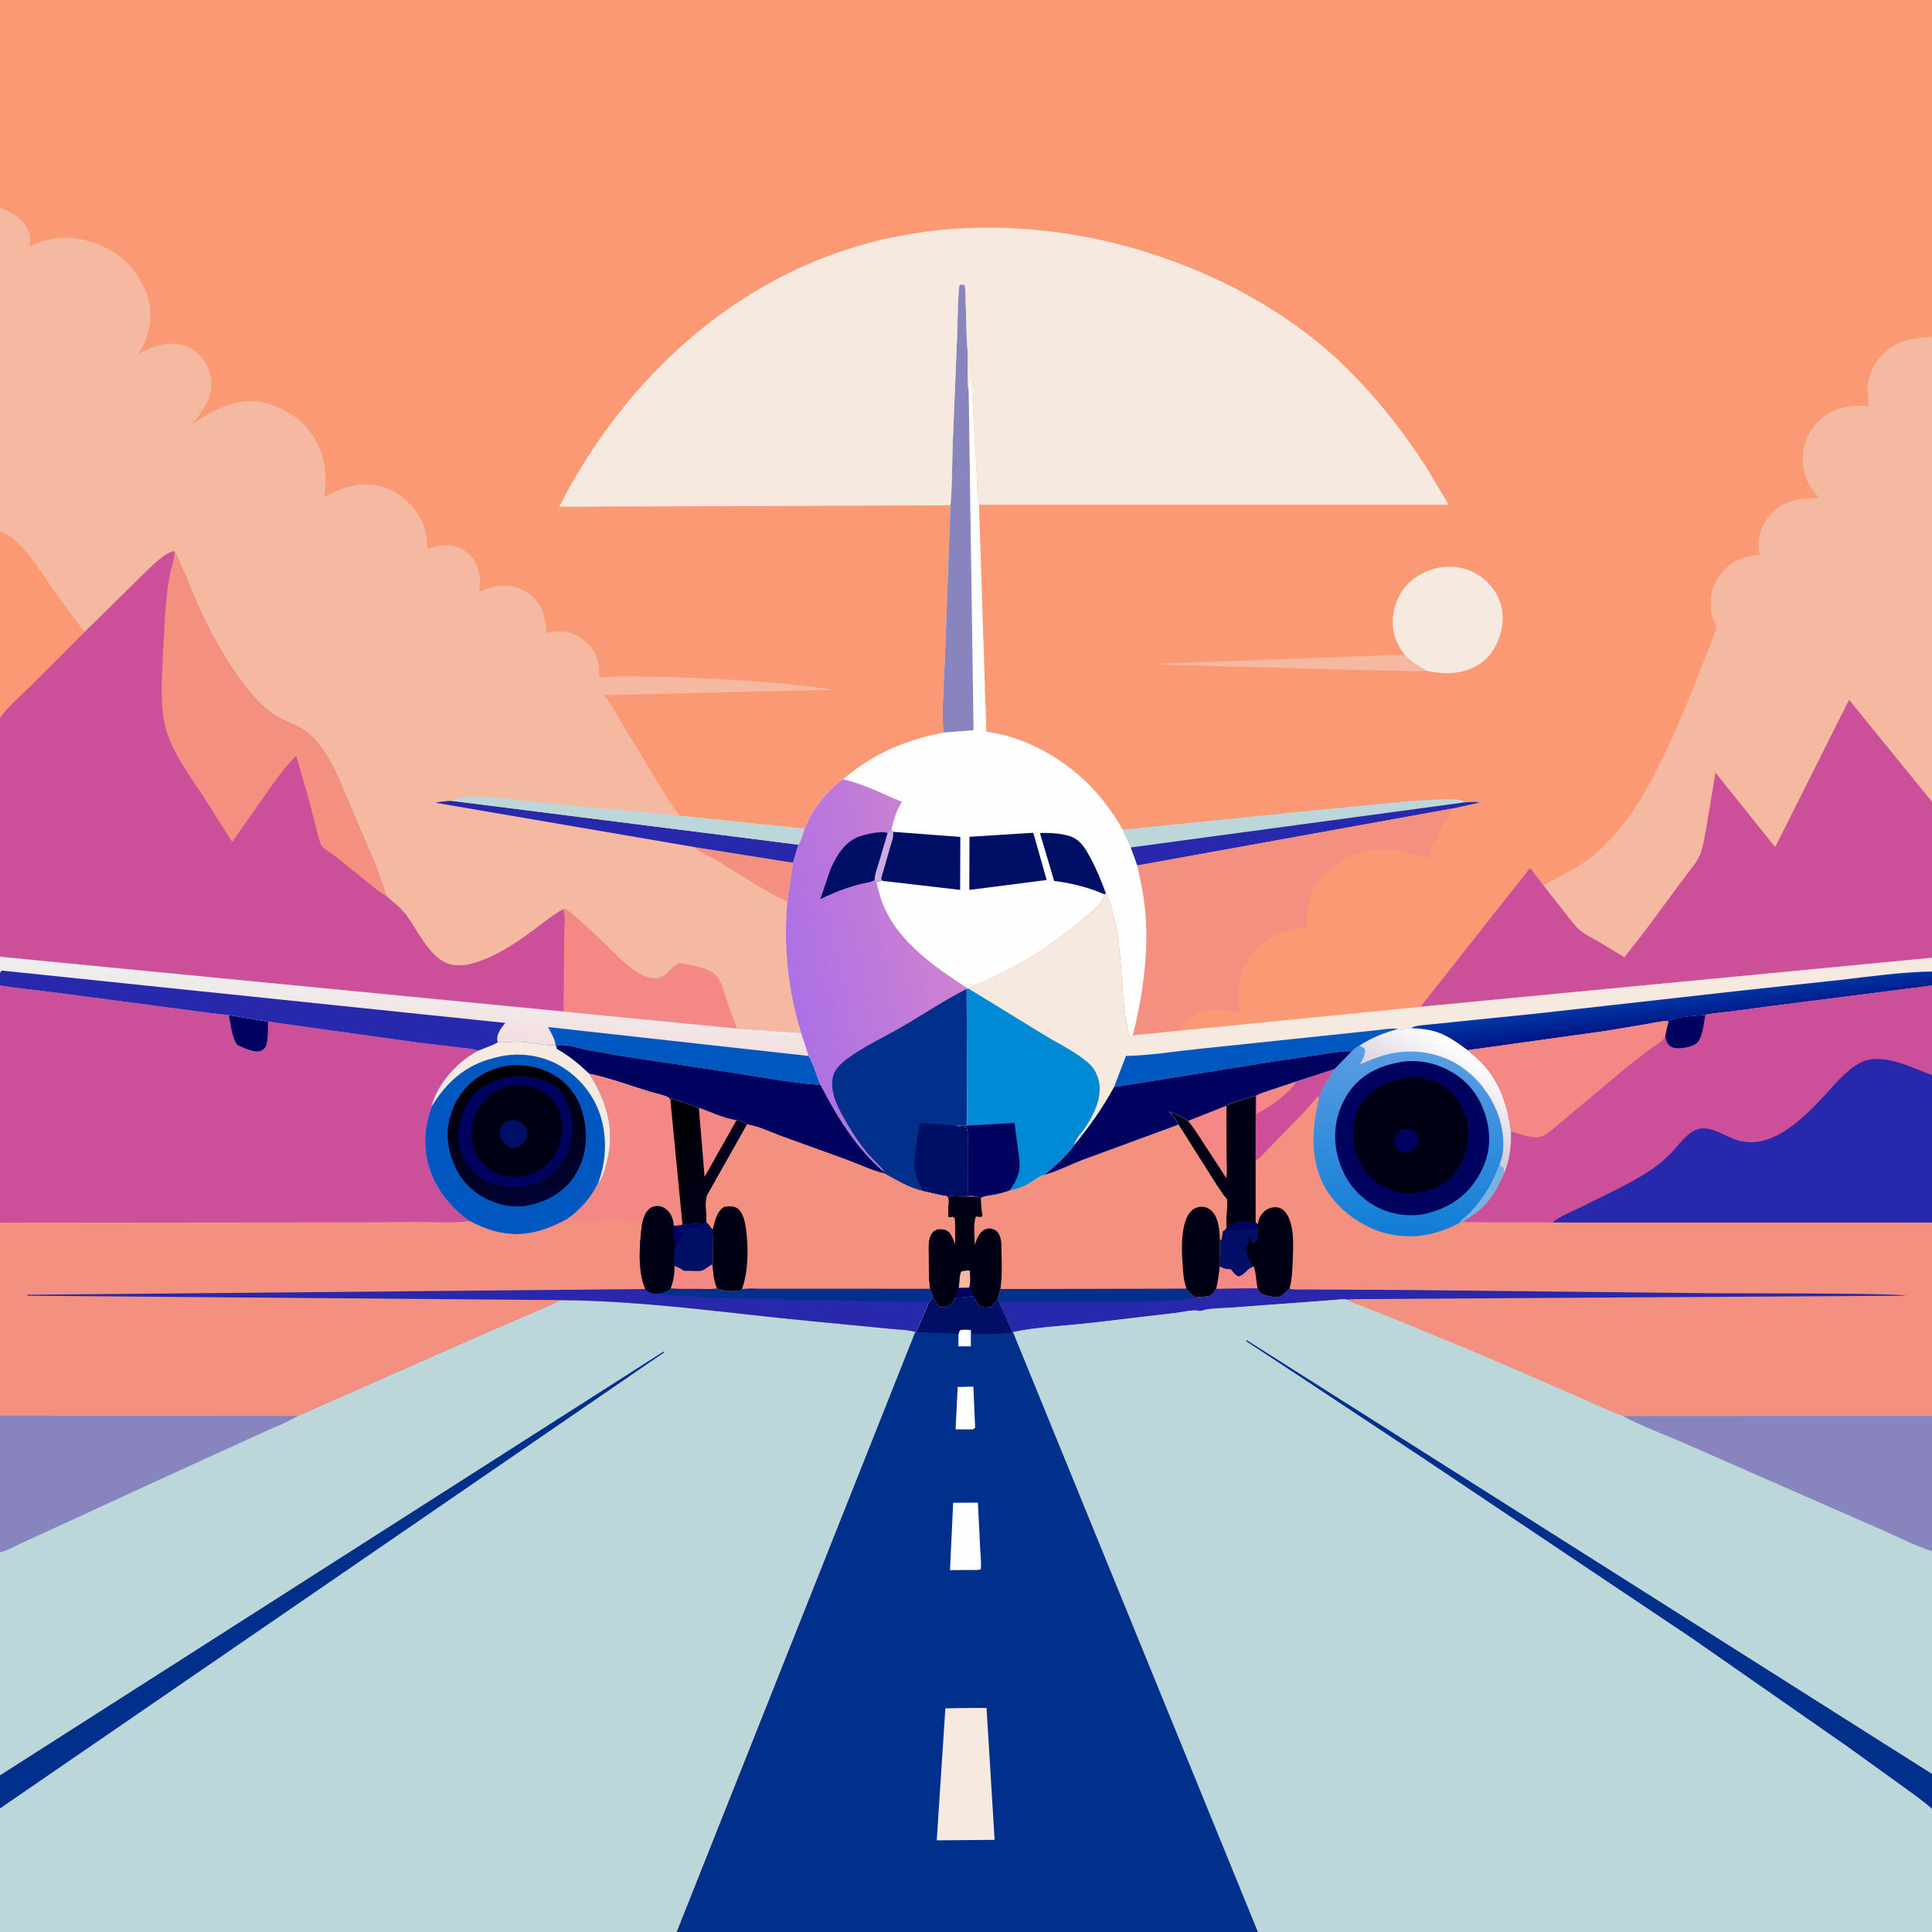 <svg version="1.1" xmlns="http://www.w3.org/2000/svg" style="display: block;" viewBox="0 0 2048 2048" width="1024" height="1024">
<rect x="0" y="0" width="2048" height="2048" fill="#333333" stroke="none"/>
<defs>
	<linearGradient id="Gradient1" gradientUnits="userSpaceOnUse" x1="1007.37" y1="982.664" x2="832.872" y2="1019.63">
		<stop class="stop0" offset="0" stop-opacity="1" stop-color="rgb(206,130,208)"/>
		<stop class="stop1" offset="1" stop-opacity="1" stop-color="rgb(173,112,229)"/>
	</linearGradient>
	<linearGradient id="Gradient2" gradientUnits="userSpaceOnUse" x1="1489.87" y1="1308.13" x2="1494.91" y2="1115.41">
		<stop class="stop0" offset="0" stop-opacity="1" stop-color="rgb(17,125,215)"/>
		<stop class="stop1" offset="1" stop-opacity="1" stop-color="rgb(89,157,226)"/>
	</linearGradient>
	<linearGradient id="Gradient3" gradientUnits="userSpaceOnUse" x1="1513.59" y1="1184.19" x2="1556.7" y2="1114.59">
		<stop class="stop0" offset="0" stop-opacity="1" stop-color="rgb(212,203,216)"/>
		<stop class="stop1" offset="1" stop-opacity="1" stop-color="rgb(255,255,255)"/>
	</linearGradient>
	<linearGradient id="Gradient4" gradientUnits="userSpaceOnUse" x1="1780.39" y1="1084.32" x2="1777" y2="1055.82">
		<stop class="stop0" offset="0" stop-opacity="1" stop-color="rgb(0,21,132)"/>
		<stop class="stop1" offset="1" stop-opacity="1" stop-color="rgb(0,55,168)"/>
	</linearGradient>
	<linearGradient id="Gradient5" gradientUnits="userSpaceOnUse" x1="424.783" y1="1097.48" x2="427.972" y2="1039.01">
		<stop class="stop0" offset="0" stop-opacity="1" stop-color="rgb(246,222,223)"/>
		<stop class="stop1" offset="1" stop-opacity="1" stop-color="rgb(236,240,239)"/>
	</linearGradient>
	<linearGradient id="Gradient6" gradientUnits="userSpaceOnUse" x1="700.269" y1="1227.15" x2="778.557" y2="1242.42">
		<stop class="stop0" offset="0" stop-opacity="1" stop-color="rgb(0,0,0)"/>
		<stop class="stop1" offset="1" stop-opacity="1" stop-color="rgb(1,0,33)"/>
	</linearGradient>
	<linearGradient id="Gradient7" gradientUnits="userSpaceOnUse" x1="530.348" y1="1132.16" x2="564.802" y2="1274.6">
		<stop class="stop0" offset="0" stop-opacity="1" stop-color="rgb(0,0,1)"/>
		<stop class="stop1" offset="1" stop-opacity="1" stop-color="rgb(1,1,52)"/>
	</linearGradient>
</defs>
<path transform="translate(0,0)" fill="rgb(251,153,117)" d="M -0 220.063 L 0 -0 L 2048 0 L 2048 357.236 L 2048 849.963 L 2048 1015.3 L 2048 1029.86 L 2048 1044.74 L 2048 1139.63 L 2048 1295.9 L 2048 1500.88 L 2048 1644.34 L 2048 1880.43 L 2048 1917.33 L 2048 2048 L 1333.43 2048 L 717.177 2048 L -0 2048 L -0 1916.97 L 0 1881.94 L -0 1645.53 L 0 1500.73 L 0 1372.82 L 0 1295.75 L 0 1044.64 L 0 1031.03 L 0 1014.26 L -0 760.971 L 0 563.509 L -0 220.063 z"/>
<path transform="translate(0,0)" fill="rgb(245,185,161)" d="M 1488.9 693.863 C 1492.69 697.524 1496.51 701.322 1500.92 704.237 C 1504.57 706.646 1508.52 708.408 1512.07 710.991 C 1503.85 711.903 1495 711.221 1486.71 711.156 L 1429.7 709.917 L 1231.19 704.544 L 1231.49 703.5 L 1488.02 693.973 L 1488.9 693.863 z"/>
<path transform="translate(0,0)" fill="rgb(187,215,218)" d="M 1189.95 879.505 L 1397.03 858.561 L 1495.53 849.177 C 1512.57 848.046 1529.09 846.611 1546.21 847.505 C 1548.91 848.24 1551.25 848.844 1553.63 850.401 C 1558.66 850.19 1563.56 849.829 1568.55 850.694 L 1540.92 856.844 L 1205.46 917.462 L 1198.5 898.357 L 1189.95 879.505 z"/>
<path transform="translate(0,0)" fill="rgb(39,40,172)" d="M 1553.63 850.401 C 1558.66 850.19 1563.56 849.829 1568.55 850.694 L 1540.92 856.844 L 1205.46 917.462 L 1198.5 898.357 L 1553.63 850.401 z"/>
<path transform="translate(0,0)" fill="rgb(246,233,224)" d="M 1488.9 693.863 C 1483.18 686.27 1478.49 677.739 1477.03 668.23 C 1474.63 652.527 1478.6 636.8 1488.09 623.971 C 1496.78 612.213 1513.18 603.244 1527.65 601.323 C 1533.8 600.508 1540.92 600.532 1547 601.702 L 1548.58 601.997 C 1562.58 604.793 1575.94 613.917 1583.84 625.735 C 1592.31 638.413 1594.78 652.505 1591.61 667.413 C 1588.5 682.024 1580.87 695.866 1568.04 704.117 C 1551.08 715.03 1531.2 715.297 1512.07 710.991 C 1508.52 708.408 1504.57 706.646 1500.92 704.237 C 1496.51 701.322 1492.69 697.524 1488.9 693.863 z"/>
<path transform="translate(0,0)" fill="rgb(244,144,127)" d="M 1205.46 917.462 L 1540.92 856.844 C 1538.29 863.249 1533.72 867.549 1530.32 873.385 C 1523.38 885.294 1518.85 897.441 1515.2 910.666 C 1488.52 900.113 1459.48 895.582 1432.31 907.508 C 1412.85 916.053 1397.56 929.367 1389.82 949.674 C 1385.51 960.995 1384.88 970.85 1384.91 982.799 C 1361.18 985.94 1341.09 992.953 1326.03 1012.91 C 1313.47 1029.55 1310.56 1047.73 1313.64 1067.94 L 1314.85 1074.68 C 1302.34 1070.66 1288.78 1067.95 1275.82 1071.69 L 1274.42 1072.08 C 1265.39 1074.76 1254.85 1083.44 1250.2 1091.6 L 1249.71 1092.6 L 1214.81 1096.16 C 1210.51 1096.61 1204.76 1096.5 1200.8 1097.86 C 1210.8 1057.63 1217.32 1014.18 1214.52 972.625 C 1213.25 953.747 1209.76 935.816 1205.46 917.462 z"/>
<path transform="translate(0,0)" fill="rgb(254,254,254)" d="M 1007.49 535.638 C 1009.47 513.89 1009.12 491.288 1009.94 469.397 L 1014.71 353.032 C 1014.91 347.487 1015.54 305.75 1017.03 303 C 1017.34 302.417 1017.9 302 1018.33 301.5 L 1022.5 302.014 C 1023.95 307.835 1023.39 314.757 1023.66 320.802 C 1024.44 338.482 1024.13 356.475 1025.87 374.064 C 1025.94 387.402 1024.98 402.137 1026.83 415.311 C 1027.79 409.614 1027.36 403.027 1027.47 397.21 L 1027.97 397.849 C 1029.12 399.697 1029.46 402.187 1029.96 404.293 L 1035.43 504.581 C 1036.12 514.432 1035.56 525.486 1037.77 535.049 L 1045.56 775.702 C 1091.94 781.37 1139.85 811.153 1168.38 847.481 C 1176.23 857.477 1184.09 868.204 1189.95 879.505 L 1198.5 898.357 L 1205.46 917.462 C 1209.76 935.816 1213.25 953.747 1214.52 972.625 C 1217.32 1014.18 1210.8 1057.63 1200.8 1097.86 L 1199 1099.15 L 1197.23 1098.85 C 1186.83 1058.56 1191.21 1016.25 1181.54 975.688 C 1179.28 966.189 1176.7 955.934 1172.37 947.19 L 1170.84 948.03 C 1169.98 958.037 1153.8 969.479 1146.51 975.627 C 1122.38 995.985 1095.9 1014.34 1067.72 1028.65 L 1043.2 1040.72 C 1037.72 1043.13 1031.93 1044.94 1026.77 1048.01 L 1025.93 1047.85 L 1024.75 1048.23 L 1025.04 1193.17 L 1013.41 1193.25 L 1014.32 1193.46 C 1017.73 1194.24 1020.93 1194.5 1024.42 1194.61 C 1026.77 1200.02 1025.74 1208.67 1025.84 1214.65 L 1025.87 1267.39 C 1029.09 1267.62 1033.3 1267.36 1036.16 1268.83 L 1007 1267.96 C 1005.21 1269.89 1005.69 1275.61 1005.26 1275.8 L 1005.08 1270 C 1004.68 1269.43 1004.47 1268.66 1003.89 1268.29 C 1002.74 1267.55 999.072 1267.36 997.5 1267.05 L 978.918 1262.83 C 962.892 1259.18 951.43 1251.47 937.193 1244 L 936.705 1241.98 C 907.207 1216.74 887.633 1184.18 869.876 1150.23 C 865.317 1140.39 862.577 1128.38 857.057 1119.34 L 849.145 1094.83 C 834.892 1049.36 830.498 1003.07 834.399 955.723 L 840.562 914.513 L 846.264 895.401 C 849.446 890.977 851.078 883.662 852.784 878.396 C 861.717 857.659 875.102 839.485 893.423 826.161 C 925.805 798.795 958.483 784.881 999.94 776.608 C 998.079 749.768 1000.86 721.554 1001.77 694.665 L 1007.49 535.638 z"/>
<path transform="translate(0,0)" fill="rgb(0,15,102)" d="M 1170.84 948.03 C 1153.6 940.631 1136.08 936.137 1117.44 933.849 L 1102.37 883.08 C 1112.19 882.542 1127.7 883.453 1136.65 887.337 C 1145.92 891.357 1150.89 900.164 1155.48 908.59 C 1162.25 921.038 1167.49 933.921 1172.37 947.19 L 1170.84 948.03 z"/>
<path transform="translate(0,0)" fill="rgb(0,15,102)" d="M 1084.86 883.413 L 1095.33 882.813 L 1109.51 932.824 L 1051.76 940.259 L 1027.49 943.34 L 1027.7 887.037 L 1084.86 883.413 z"/>
<path transform="translate(0,0)" fill="rgb(0,15,102)" d="M 944.874 879.08 L 946.07 881.533 L 946.8 881.782 L 1017.98 887.183 L 1017.8 943.331 L 935.844 933.809 C 933.496 934.018 931.187 933.966 929.041 934.989 L 927.017 932.959 C 927.174 926.458 930.329 918.573 932.183 912.326 L 940.804 883.05 C 942.025 881.616 943.5 880.37 944.874 879.08 z"/>
<path transform="translate(0,0)" fill="rgb(204,171,224)" d="M 944.874 879.08 L 946.07 881.533 L 946.8 881.782 C 947.478 887.531 944.897 893.555 943.326 899.04 L 936.353 923.471 C 935.91 925.029 933.871 930.433 934.273 932 C 934.471 932.774 935.321 933.206 935.844 933.809 C 933.496 934.018 931.187 933.966 929.041 934.989 L 927.017 932.959 C 927.174 926.458 930.329 918.573 932.183 912.326 L 940.804 883.05 C 942.025 881.616 943.5 880.37 944.874 879.08 z"/>
<path transform="translate(0,0)" fill="rgb(136,132,190)" d="M 1007.49 535.638 C 1009.47 513.89 1009.12 491.288 1009.94 469.397 L 1014.71 353.032 C 1014.91 347.487 1015.54 305.75 1017.03 303 C 1017.34 302.417 1017.9 302 1018.33 301.5 L 1022.5 302.014 C 1023.95 307.835 1023.39 314.757 1023.66 320.802 C 1024.44 338.482 1024.13 356.475 1025.87 374.064 C 1025.94 387.402 1024.98 402.137 1026.83 415.311 L 1031.99 773.971 L 999.94 776.608 C 998.079 749.768 1000.86 721.554 1001.77 694.665 L 1007.49 535.638 z"/>
<path transform="translate(0,0)" fill="url(#Gradient1)" d="M 893.423 826.161 C 915.05 830.61 935.723 841.701 956.091 849.985 L 955.513 850.836 C 950.073 859.042 947.407 869.635 944.874 879.08 C 943.5 880.37 942.025 881.616 940.804 883.05 L 932.183 912.326 C 930.329 918.573 927.174 926.458 927.017 932.959 L 929.041 934.989 C 931.864 948.12 935.887 960.794 942.665 972.468 C 961.396 1004.73 995.311 1028.06 1025.93 1047.85 L 1024.75 1048.23 L 1025.04 1193.17 L 1013.41 1193.25 L 1014.32 1193.46 C 1017.73 1194.24 1020.93 1194.5 1024.42 1194.61 C 1026.77 1200.02 1025.74 1208.67 1025.84 1214.65 L 1025.87 1267.39 C 1029.09 1267.62 1033.3 1267.36 1036.16 1268.83 L 1007 1267.96 C 1005.21 1269.89 1005.69 1275.61 1005.26 1275.8 L 1005.08 1270 C 1004.68 1269.43 1004.47 1268.66 1003.89 1268.29 C 1002.74 1267.55 999.072 1267.36 997.5 1267.05 L 978.918 1262.83 C 962.892 1259.18 951.43 1251.47 937.193 1244 L 936.705 1241.98 C 907.207 1216.74 887.633 1184.18 869.876 1150.23 C 865.317 1140.39 862.577 1128.38 857.057 1119.34 L 849.145 1094.83 C 834.892 1049.36 830.498 1003.07 834.399 955.723 L 840.562 914.513 L 846.264 895.401 C 849.446 890.977 851.078 883.662 852.784 878.396 C 861.717 857.659 875.102 839.485 893.423 826.161 z"/>
<path transform="translate(0,0)" fill="rgb(0,15,102)" d="M 927.017 932.959 C 923.614 935.255 918.288 935.706 914.284 936.63 C 908.068 938.065 901.919 939.947 895.875 941.981 C 886.762 945.049 878.251 948.965 869.59 953.12 L 880.098 922 C 886.033 908.216 895.034 892.735 909.727 887.147 C 916.526 884.562 934.473 880.268 940.804 883.05 L 932.183 912.326 C 930.329 918.573 927.174 926.458 927.017 932.959 z"/>
<path transform="translate(0,0)" fill="rgb(0,47,140)" d="M 1024.75 1048.23 L 1025.04 1193.17 L 1013.41 1193.25 L 1014.32 1193.46 C 1017.73 1194.24 1020.93 1194.5 1024.42 1194.61 C 1026.77 1200.02 1025.74 1208.67 1025.84 1214.65 L 1025.87 1267.39 C 1029.09 1267.62 1033.3 1267.36 1036.16 1268.83 L 1007 1267.96 C 1005.21 1269.89 1005.69 1275.61 1005.26 1275.8 L 1005.08 1270 C 1004.68 1269.43 1004.47 1268.66 1003.89 1268.29 C 1002.74 1267.55 999.072 1267.36 997.5 1267.05 L 978.918 1262.83 C 962.892 1259.18 951.43 1251.47 937.193 1244 L 936.705 1241.98 C 936.204 1239.27 933.434 1237.19 931.567 1235.25 C 926.599 1230.09 921.621 1225.03 917.137 1219.43 C 908.274 1208.36 900.538 1195.93 893.622 1183.55 C 886.573 1170.94 878.898 1154.25 883.5 1139.55 C 885.611 1132.8 891.839 1127 897.351 1122.83 C 914.938 1109.53 936.598 1099.75 955.722 1088.67 C 978.64 1075.39 1001.21 1060.23 1024.75 1048.23 z"/>
<path transform="translate(0,0)" fill="rgb(0,15,102)" d="M 978.918 1262.83 C 971.576 1250.73 967.768 1240.59 969.661 1226.45 C 970.444 1220.6 973.559 1193.07 976.093 1190.33 L 1013.41 1193.25 L 1014.32 1193.46 C 1017.73 1194.24 1020.93 1194.5 1024.42 1194.61 C 1026.77 1200.02 1025.74 1208.67 1025.84 1214.65 L 1025.87 1267.39 C 1029.09 1267.62 1033.3 1267.36 1036.16 1268.83 L 1007 1267.96 C 1005.21 1269.89 1005.69 1275.61 1005.26 1275.8 L 1005.08 1270 C 1004.68 1269.43 1004.47 1268.66 1003.89 1268.29 C 1002.74 1267.55 999.072 1267.36 997.5 1267.05 L 978.918 1262.83 z"/>
<path transform="translate(0,0)" fill="rgb(245,185,161)" d="M 1818.92 667.021 C 1820.69 663.255 1816.6 658.658 1815.36 654.683 C 1814.27 651.196 1813.7 647.593 1813.43 643.957 C 1812.36 629.869 1816.7 616.201 1826.05 605.59 C 1835.36 595.028 1849.41 589.088 1863.3 588.487 L 1865.1 588.418 L 1864.22 577 C 1863.98 564.558 1869.9 552.327 1878.58 543.661 C 1892.82 529.451 1909.05 528.153 1928.12 528.062 L 1918.5 515.148 C 1911.5 503.507 1908.69 486.498 1912.44 473.336 L 1912.99 471.5 C 1914.71 465.632 1916.74 460.268 1920.33 455.25 C 1929.29 442.717 1943.28 433.149 1958.67 430.998 L 1960 430.822 C 1966.17 429.951 1972.94 429.601 1979.13 430.733 L 1980.69 431.047 C 1980.9 421.936 1978.4 414.284 1980.33 404.961 C 1983.36 390.388 1991.62 376.59 2004.35 368.485 L 2005.68 367.666 C 2019.75 358.902 2032.07 358.232 2048 357.236 L 2048 849.963 L 2048 1015.3 L 1505.73 1067.26 L 1621.89 920.03 L 1635.91 938.236 L 1665.97 922.564 C 1728.44 887.233 1759.57 812.11 1786.85 749.342 L 1811.77 686.786 C 1814.11 680.165 1817.03 673.793 1818.92 667.021 z"/>
<path transform="translate(0,0)" fill="rgb(204,79,154)" d="M 1635.91 938.236 L 1661.94 971.493 C 1665.91 976.328 1669.87 981.913 1674.64 985.978 C 1680.33 990.831 1688.02 994.421 1694.5 998.14 L 1721.93 1014.73 L 1744.42 985.875 L 1785.21 930.719 C 1790.78 922.975 1798.56 914.666 1802.12 905.862 C 1805.85 896.653 1807.12 885.71 1808.95 876 L 1818.46 819.063 L 1881.75 897.948 L 1960.12 741.832 L 2048 849.963 L 2048 1015.3 L 1505.73 1067.26 L 1621.89 920.03 L 1635.91 938.236 z"/>
<path transform="translate(0,0)" fill="rgb(246,233,224)" d="M 1007.49 535.638 L 592.8 537.161 C 656.247 412.225 762.433 308.548 897.168 264.585 C 1031.46 220.765 1183.06 241.212 1307.66 304.895 C 1344.72 323.834 1381.71 348.5 1412.69 376.399 C 1451.01 410.912 1482.52 450.582 1510.85 493.485 L 1535.67 535.026 L 1037.77 535.049 C 1035.56 525.486 1036.12 514.432 1035.43 504.581 L 1029.96 404.293 C 1029.46 402.187 1029.12 399.697 1027.97 397.849 L 1027.47 397.21 C 1027.36 403.027 1027.79 409.614 1026.83 415.311 C 1024.98 402.137 1025.94 387.402 1025.87 374.064 C 1024.13 356.475 1024.44 338.482 1023.66 320.802 C 1023.39 314.757 1023.95 307.835 1022.5 302.014 L 1018.33 301.5 C 1017.9 302 1017.34 302.417 1017.03 303 C 1015.54 305.75 1014.91 347.487 1014.71 353.032 L 1009.94 469.397 C 1009.12 491.288 1009.47 513.89 1007.49 535.638 z"/>
<path transform="translate(0,0)" fill="rgb(244,144,127)" d="M 1172.37 947.19 C 1176.7 955.934 1179.28 966.189 1181.54 975.688 C 1191.21 1016.25 1186.83 1058.56 1197.23 1098.85 L 1199 1099.15 L 1200.8 1097.86 C 1204.76 1096.5 1210.51 1096.61 1214.81 1096.16 L 1249.71 1092.6 L 1505.73 1067.26 L 2048 1015.3 L 2048 1029.86 L 2048 1044.74 L 2048 1139.63 L 2048 1295.9 L 2048 1500.88 L 1720.06 1500.93 C 1702.42 1494.53 1685.21 1486.07 1667.99 1478.54 L 1571.26 1436.65 L 1489.22 1402.62 L 1445.42 1385.13 C 1439.8 1382.82 1433.36 1381.42 1428.49 1377.72 C 1423.74 1376.75 1418.47 1377.7 1413.65 1378.09 L 1387.26 1380.05 L 1306.34 1386.07 C 1295.98 1386.92 1283.27 1386.53 1273.45 1389.5 C 1271.48 1390.1 1272.57 1389.91 1270.79 1389.48 C 1264.78 1388.02 1251.83 1391.15 1245.41 1391.86 L 1154.98 1402.5 C 1128.24 1405.56 1100.1 1406.52 1073.79 1412.04 L 1073.18 1411.95 L 1058.78 1379.99 L 1057.33 1377.93 C 1056.76 1378.03 1051.71 1384.52 1050.5 1385.7 C 1047.43 1385.97 1044.06 1386.54 1041.06 1385.62 C 1036.35 1384.18 1034.04 1378.07 1031.95 1374 C 1025.67 1374.79 1019.36 1375.89 1013.02 1375.46 L 1012.51 1375.43 C 1011.44 1377.82 1009.9 1380.62 1007.96 1382.39 C 1004.36 1385.68 1001.16 1386.17 996.5 1385.86 C 992.723 1382.78 991.054 1379.35 988.838 1375.13 C 987.893 1371.99 986.949 1369.01 985.552 1366.04 C 984.029 1354.91 984.212 1343.01 984.14 1331.8 C 984.098 1325.34 983.403 1317.83 985.5 1311.64 C 986.711 1308.06 988.954 1304.67 992.665 1303.31 C 995.898 1302.13 1000.45 1302.6 1003.5 1304.12 C 1008.52 1306.62 1010.63 1313.56 1012.54 1318.4 L 1011.85 1291.5 L 1010 1290.03 L 1006 1290.8 L 1004.76 1289.5 L 1005.26 1275.8 C 1005.69 1275.61 1005.21 1269.89 1007 1267.96 L 1036.16 1268.83 C 1033.3 1267.36 1029.09 1267.62 1025.87 1267.39 L 1025.84 1214.65 C 1025.74 1208.67 1026.77 1200.02 1024.42 1194.61 C 1020.93 1194.5 1017.73 1194.24 1014.32 1193.46 L 1013.41 1193.25 L 1025.04 1193.17 L 1024.75 1048.23 L 1025.93 1047.85 L 1026.77 1048.01 C 1031.93 1044.94 1037.72 1043.13 1043.2 1040.72 L 1067.72 1028.65 C 1095.9 1014.34 1122.38 995.985 1146.51 975.627 C 1153.8 969.479 1169.98 958.037 1170.84 948.03 L 1172.37 947.19 z"/>
<path transform="translate(0,0)" fill="rgb(204,79,154)" d="M 1374.24 1146.36 L 1414.72 1133.26 C 1408.62 1142.78 1401.99 1152.11 1398.51 1163 L 1396.79 1162.71 C 1391.15 1168.18 1386.62 1174.37 1381.28 1180.09 L 1346.87 1215.28 C 1341.97 1220.24 1336.77 1226.7 1331.02 1230.56 L 1331.07 1161.52 L 1332.13 1161.21 C 1336.18 1158.7 1341.51 1157.37 1346 1155.77 L 1374.24 1146.36 z"/>
<path transform="translate(0,0)" fill="rgb(243,136,133)" d="M 1332.13 1161.21 C 1336.18 1158.7 1341.51 1157.37 1346 1155.77 L 1374.24 1146.36 C 1371.97 1151.31 1368.09 1154.54 1364.17 1158.21 C 1354.38 1167.39 1343.87 1174.59 1331.96 1180.74 L 1332.13 1161.21 z"/>
<path transform="translate(0,0)" fill="rgb(0,0,21)" d="M 1333.25 1297.96 C 1334.14 1292 1336.55 1286.81 1341.5 1283.12 C 1345 1280.51 1349.93 1279.16 1354.26 1279.86 C 1358.5 1280.54 1361.79 1283.5 1364.07 1287 C 1372.32 1299.62 1370.87 1321.71 1370.33 1336.21 C 1370 1345.13 1369.76 1354.44 1367.62 1363.13 L 1366.87 1365.98 L 1363.8 1368.87 C 1362.05 1370.57 1360.2 1372.76 1357.95 1373.8 C 1352.95 1376.09 1342.87 1374.02 1338.1 1371.73 C 1335.12 1370.29 1334.18 1368.57 1333.03 1365.59 L 1289.06 1366.4 C 1291.15 1358.59 1291.86 1350.39 1292.95 1342.39 C 1292.2 1339.96 1292.75 1336.02 1292.82 1333.44 C 1293.02 1326.76 1293.41 1320.07 1293.07 1313.39 L 1294.59 1314.65 L 1296.3 1305.04 L 1297.96 1304.16 L 1300.17 1301.84 L 1304.52 1301.51 L 1306.3 1298.5 C 1311.55 1290.86 1324.36 1297.35 1331.05 1296 L 1333.25 1297.96 z"/>
<path transform="translate(0,0)" fill="rgb(0,15,102)" d="M 1300.17 1301.84 L 1304.52 1301.51 L 1306.3 1298.5 C 1311.55 1290.86 1324.36 1297.35 1331.05 1296 L 1333.25 1297.96 L 1333.28 1300.89 C 1333.34 1306.42 1334.51 1311.8 1331.47 1316.5 C 1329.15 1317.33 1329.25 1317.49 1327.02 1316.5 C 1326.44 1314.24 1326.22 1311.71 1324.59 1310 C 1324.01 1311.73 1323.92 1312.67 1323.89 1314.54 C 1323.86 1317.17 1322.87 1318.39 1321.48 1320.5 L 1320.75 1321.65 L 1320.3 1322.33 C 1322 1329.33 1323.58 1337.83 1329.16 1342.74 C 1331.66 1349.73 1331.43 1358.2 1333.03 1365.59 L 1289.06 1366.4 C 1291.15 1358.59 1291.86 1350.39 1292.95 1342.39 C 1292.2 1339.96 1292.75 1336.02 1292.82 1333.44 C 1293.02 1326.76 1293.41 1320.07 1293.07 1313.39 L 1294.59 1314.65 L 1296.3 1305.04 L 1297.96 1304.16 L 1300.17 1301.84 z"/>
<path transform="translate(0,0)" fill="rgb(0,2,95)" d="M 1300.17 1301.84 L 1304.52 1301.51 L 1306.3 1298.5 C 1311.55 1290.86 1324.36 1297.35 1331.05 1296 L 1333.25 1297.96 L 1333.28 1300.89 C 1331.12 1302.06 1329.98 1302.72 1327.49 1302.5 L 1326 1303.49 C 1316.72 1303.31 1307.51 1304.61 1297.96 1304.16 L 1300.17 1301.84 z"/>
<path transform="translate(0,0)" fill="rgb(243,136,133)" d="M 1292.95 1342.39 C 1297.17 1344.59 1299.89 1345.55 1304.69 1345.35 C 1307.14 1348.33 1309.27 1351.66 1313 1353.04 C 1320.1 1351.31 1321.92 1344.08 1329.16 1342.74 C 1331.66 1349.73 1331.43 1358.2 1333.03 1365.59 L 1289.06 1366.4 C 1291.15 1358.59 1291.86 1350.39 1292.95 1342.39 z"/>
<path transform="translate(0,0)" fill="rgb(0,0,21)" d="M 1300.05 1172.05 C 1303.44 1169.48 1308.42 1168.5 1312.44 1167.21 C 1318.64 1165.21 1324.66 1162.73 1331.07 1161.52 L 1331.02 1230.56 L 1331.05 1296 C 1324.36 1297.35 1311.55 1290.86 1306.3 1298.5 L 1304.52 1301.51 L 1300.17 1301.84 C 1299.19 1294.56 1300.55 1285.87 1300.67 1278.38 C 1300.69 1276.77 1301.18 1273.5 1300.76 1272.01 C 1300.49 1271.05 1298.34 1268.76 1297.7 1267.89 L 1290.11 1256.86 L 1249.21 1192.14 C 1247.11 1186.54 1242.81 1182.52 1238.85 1178.16 C 1246.14 1181.24 1252.82 1183.54 1259.26 1188.26 L 1300.05 1172.05 z"/>
<path transform="translate(0,0)" fill="rgb(243,136,133)" d="M 1259.26 1188.26 L 1300.05 1172.05 L 1300.2 1225.59 C 1300.2 1232.87 1301.16 1241.68 1299.89 1248.79 L 1277.07 1213.78 C 1271.46 1205.19 1266.02 1195.99 1259.26 1188.26 z"/>
<path transform="translate(0,0)" fill="rgb(39,40,172)" d="M 1257.68 1365.93 C 1260.86 1370.32 1263.03 1372.73 1268 1375.22 C 1270.74 1374.89 1282.02 1374.34 1283.68 1373.09 C 1285.4 1371.8 1287.63 1368.17 1289.06 1366.4 L 1333.03 1365.59 C 1334.18 1368.57 1335.12 1370.29 1338.1 1371.73 C 1342.87 1374.02 1352.95 1376.09 1357.95 1373.8 C 1360.2 1372.76 1362.05 1370.57 1363.8 1368.87 L 1366.87 1365.98 C 1371.17 1367.3 1375.75 1366.87 1380.22 1366.89 L 1405.74 1366.96 L 1485.72 1367.4 L 1815 1370.87 C 1831.35 1371.01 2014.72 1370.63 2020 1373.52 L 1616.94 1376 L 1489.46 1376.83 L 1450.79 1377.08 C 1443.49 1377.13 1435.7 1376.72 1428.49 1377.72 C 1423.74 1376.75 1418.47 1377.7 1413.65 1378.09 L 1387.26 1380.05 L 1306.34 1386.07 C 1295.98 1386.92 1283.27 1386.53 1273.45 1389.5 C 1271.48 1390.1 1272.57 1389.91 1270.79 1389.48 C 1264.78 1388.02 1251.83 1391.15 1245.41 1391.86 L 1154.98 1402.5 C 1128.24 1405.56 1100.1 1406.52 1073.79 1412.04 L 1073.18 1411.95 L 1058.78 1379.99 L 1057.33 1377.93 L 1060.46 1366.31 L 1257.68 1365.93 z"/>
<path transform="translate(0,0)" fill="rgb(0,47,140)" d="M 1257.68 1365.93 C 1260.86 1370.32 1263.03 1372.73 1268 1375.22 C 1260.23 1377.61 1252.45 1377.79 1244.39 1378.31 L 1208.26 1379.81 L 1058.78 1379.99 L 1057.33 1377.93 L 1060.46 1366.31 L 1257.68 1365.93 z"/>
<path transform="translate(0,0)" fill="url(#Gradient2)" d="M 1496.1 1089.68 C 1504.94 1090.27 1514.35 1091.11 1522.81 1093.86 C 1534.92 1097.8 1545.7 1105.79 1555.86 1113.24 C 1561.9 1118.42 1568.18 1123.49 1573.42 1129.51 C 1590.93 1149.63 1598.25 1172.96 1601.62 1198.99 C 1602.32 1214.67 1600.5 1230.04 1594.21 1244.52 C 1589.26 1254.98 1584.29 1265.74 1576.66 1274.58 C 1569.29 1283.11 1559.95 1289.38 1550.57 1295.45 L 1546.68 1296.54 C 1521.94 1309.55 1497.29 1314.11 1469.89 1307.55 C 1444.88 1301.57 1419 1282.88 1405.77 1260.84 C 1388.09 1231.42 1390.53 1195.01 1398.51 1163 C 1401.99 1152.11 1408.62 1142.78 1414.72 1133.26 L 1433.14 1114.32 C 1435.66 1112.03 1437.9 1110.13 1440.9 1108.52 C 1453.68 1100.02 1467.04 1094.68 1481.84 1090.87 C 1483.41 1091.58 1487.15 1091.6 1488.75 1091.02 C 1491.16 1090.14 1493.56 1089.98 1496.1 1089.68 z"/>
<path transform="translate(0,0)" fill="rgb(123,177,225)" d="M 1589.64 1233.94 C 1591.16 1235.96 1591.57 1237.23 1594.06 1238.05 C 1594.02 1238.87 1593.82 1239.68 1593.75 1240.51 L 1594.21 1244.52 C 1589.26 1254.98 1584.29 1265.74 1576.66 1274.58 C 1569.29 1283.11 1559.95 1289.38 1550.57 1295.45 L 1546.68 1296.54 C 1549.71 1292.16 1555.91 1288.06 1559.7 1283.9 C 1573.14 1269.13 1583.04 1252.74 1589.64 1233.94 z"/>
<path transform="translate(0,0)" fill="url(#Gradient3)" d="M 1496.1 1089.68 C 1504.94 1090.27 1514.35 1091.11 1522.81 1093.86 C 1534.92 1097.8 1545.7 1105.79 1555.86 1113.24 C 1561.9 1118.42 1568.18 1123.49 1573.42 1129.51 C 1590.93 1149.63 1598.25 1172.96 1601.62 1198.99 C 1602.32 1214.67 1600.5 1230.04 1594.21 1244.52 L 1593.75 1240.51 C 1593.82 1239.68 1594.02 1238.87 1594.06 1238.05 C 1591.57 1237.23 1591.16 1235.96 1589.64 1233.94 C 1596.5 1218.98 1593.4 1196 1587.89 1181 C 1578.75 1156.15 1559.24 1133.71 1534.93 1123.01 C 1514.29 1113.94 1491.28 1112.31 1469.5 1117.94 C 1459.86 1120.43 1450.77 1124.5 1441.54 1128.19 C 1444.59 1123.55 1446.89 1118.61 1447.11 1113 C 1445.63 1109.99 1443.89 1109.87 1440.9 1108.52 C 1453.68 1100.02 1467.04 1094.68 1481.84 1090.87 C 1483.41 1091.58 1487.15 1091.6 1488.75 1091.02 C 1491.16 1090.14 1493.56 1089.98 1496.1 1089.68 z"/>
<path transform="translate(0,0)" fill="rgb(0,2,95)" d="M 1487.75 1125.35 C 1507.15 1123.21 1524.94 1127.64 1541.41 1137.9 C 1560.21 1149.61 1571.73 1168.01 1576.55 1189.45 C 1581.54 1211.72 1577.41 1230.94 1565.15 1250.11 C 1551.76 1271.05 1532.13 1282.02 1508.28 1287.3 C 1500.81 1288.38 1492.53 1288.54 1485.06 1287.42 L 1483.5 1287.17 C 1471.45 1285.33 1460.89 1281.18 1450.88 1274.26 C 1431.84 1261.08 1420.31 1240.88 1416.46 1218.25 C 1412.8 1196.7 1417.94 1174.18 1430.83 1156.47 C 1444.83 1137.24 1465.01 1128.8 1487.75 1125.35 z"/>
<path transform="translate(0,0)" fill="rgb(0,0,21)" d="M 1490.63 1142.26 C 1495.77 1142.05 1501.25 1141.48 1506.33 1142.49 C 1516.61 1144.53 1524.99 1147.6 1533.53 1153.88 C 1545.5 1162.7 1553.53 1176.89 1555.66 1191.53 C 1558.12 1208.42 1553.94 1227.68 1543.8 1241.45 C 1533 1256.1 1518.79 1262.08 1501.24 1264.65 C 1487.97 1266.34 1473.72 1262.74 1462.5 1255.65 C 1447.9 1246.42 1439.1 1231.6 1435.59 1214.93 C 1432.68 1201.07 1435.08 1181.08 1443.22 1169.22 C 1454.15 1153.29 1472.28 1145.57 1490.63 1142.26 z"/>
<path transform="translate(0,0)" fill="rgb(0,2,95)" d="M 1486.8 1197.5 C 1489.24 1196.9 1491.98 1196.64 1494.5 1196.91 C 1497.74 1197.27 1500.46 1199.17 1502.11 1202 C 1503.54 1204.45 1503.89 1209.62 1502.92 1212.33 C 1501.47 1216.37 1497.61 1218.76 1494.09 1220.75 C 1491.54 1221.01 1487.77 1221.62 1485.36 1220.69 C 1482.96 1219.76 1480.39 1217.09 1479.26 1214.83 C 1477.78 1211.86 1477.59 1208.22 1478.82 1205.14 C 1480.44 1201.09 1482.96 1199.27 1486.8 1197.5 z"/>
<path transform="translate(0,0)" fill="rgb(244,144,127)" d="M 1107.06 1245.38 C 1120.49 1241.83 1134.33 1234.65 1147.41 1229.61 L 1249.21 1192.14 L 1290.11 1256.86 L 1297.7 1267.89 C 1298.34 1268.76 1300.49 1271.05 1300.76 1272.01 C 1301.18 1273.5 1300.69 1276.77 1300.67 1278.38 C 1300.55 1285.87 1299.19 1294.56 1300.17 1301.84 L 1297.96 1304.16 L 1296.3 1305.04 L 1294.59 1314.65 L 1293.07 1313.39 C 1293.41 1320.07 1293.02 1326.76 1292.82 1333.44 C 1292.75 1336.02 1292.2 1339.96 1292.95 1342.39 C 1291.86 1350.39 1291.15 1358.59 1289.06 1366.4 C 1287.63 1368.17 1285.4 1371.8 1283.68 1373.09 C 1282.02 1374.34 1270.74 1374.89 1268 1375.22 C 1263.03 1372.73 1260.86 1370.32 1257.68 1365.93 L 1060.46 1366.31 L 1057.33 1377.93 C 1056.76 1378.03 1051.71 1384.52 1050.5 1385.7 C 1047.43 1385.97 1044.06 1386.54 1041.06 1385.62 C 1036.35 1384.18 1034.04 1378.07 1031.95 1374 C 1025.67 1374.79 1019.36 1375.89 1013.02 1375.46 L 1012.51 1375.43 C 1011.44 1377.82 1009.9 1380.62 1007.96 1382.39 C 1004.36 1385.68 1001.16 1386.17 996.5 1385.86 C 992.723 1382.78 991.054 1379.35 988.838 1375.13 C 987.893 1371.99 986.949 1369.01 985.552 1366.04 C 984.029 1354.91 984.212 1343.01 984.14 1331.8 C 984.098 1325.34 983.403 1317.83 985.5 1311.64 C 986.711 1308.06 988.954 1304.67 992.665 1303.31 C 995.898 1302.13 1000.45 1302.6 1003.5 1304.12 C 1008.52 1306.62 1010.63 1313.56 1012.54 1318.4 L 1011.85 1291.5 L 1010 1290.03 L 1006 1290.8 L 1004.76 1289.5 L 1005.26 1275.8 C 1005.69 1275.61 1005.21 1269.89 1007 1267.96 L 1036.16 1268.83 L 1039.7 1270.07 C 1042.19 1267.61 1049.12 1267.21 1052.72 1266.55 C 1058.85 1265.43 1064.46 1263.91 1070.32 1261.81 C 1076.87 1260.88 1084.8 1258.08 1090.5 1254.75 C 1095.4 1251.88 1101.62 1246.37 1107.06 1245.38 z"/>
<path transform="translate(0,0)" fill="rgb(0,0,21)" d="M 1257.68 1365.93 C 1255.98 1360.69 1254.87 1355.8 1254.39 1350.3 C 1252.84 1332.81 1249.89 1297.82 1262.24 1284.23 C 1265.09 1281.09 1269.65 1279.18 1273.87 1279.17 C 1278.26 1279.15 1281.83 1281.01 1284.89 1284.06 C 1291.53 1290.7 1292.93 1304.39 1293.07 1313.39 C 1293.41 1320.07 1293.02 1326.76 1292.82 1333.44 C 1292.75 1336.02 1292.2 1339.96 1292.95 1342.39 C 1291.86 1350.39 1291.15 1358.59 1289.06 1366.4 C 1287.63 1368.17 1285.4 1371.8 1283.68 1373.09 C 1282.02 1374.34 1270.74 1374.89 1268 1375.22 C 1263.03 1372.73 1260.86 1370.32 1257.68 1365.93 z"/>
<path transform="translate(0,0)" fill="rgb(0,0,21)" d="M 1005.26 1275.8 C 1005.69 1275.61 1005.21 1269.89 1007 1267.96 L 1036.16 1268.83 L 1039.7 1270.07 C 1039.94 1276.4 1040.32 1282.45 1041.5 1288.68 L 1040 1290.06 L 1034.5 1289.56 C 1031.5 1297.21 1033.22 1311.14 1033.27 1319.52 C 1035.6 1313.56 1037.67 1306.23 1043.98 1303.35 C 1047.13 1301.92 1049.97 1301.81 1053.18 1303.12 C 1056.92 1304.66 1058.73 1307.31 1060.14 1311 C 1061.85 1315.47 1061.43 1321.52 1061.58 1326.31 C 1062.01 1339.66 1062.34 1353.06 1060.46 1366.31 L 1057.33 1377.93 C 1056.76 1378.03 1051.71 1384.52 1050.5 1385.7 C 1047.43 1385.97 1044.06 1386.54 1041.06 1385.62 C 1036.35 1384.18 1034.04 1378.07 1031.95 1374 C 1025.67 1374.79 1019.36 1375.89 1013.02 1375.46 L 1012.51 1375.43 C 1011.44 1377.82 1009.9 1380.62 1007.96 1382.39 C 1004.36 1385.68 1001.16 1386.17 996.5 1385.86 C 992.723 1382.78 991.054 1379.35 988.838 1375.13 C 987.893 1371.99 986.949 1369.01 985.552 1366.04 C 984.029 1354.91 984.212 1343.01 984.14 1331.8 C 984.098 1325.34 983.403 1317.83 985.5 1311.64 C 986.711 1308.06 988.954 1304.67 992.665 1303.31 C 995.898 1302.13 1000.45 1302.6 1003.5 1304.12 C 1008.52 1306.62 1010.63 1313.56 1012.54 1318.4 L 1011.85 1291.5 L 1010 1290.03 L 1006 1290.8 L 1004.76 1289.5 L 1005.26 1275.8 z"/>
<path transform="translate(0,0)" fill="rgb(0,2,95)" d="M 1028.1 1347.07 C 1029.3 1355.28 1027.25 1362.8 1030.77 1370.5 L 1031.95 1374 C 1025.67 1374.79 1019.36 1375.89 1013.02 1375.46 L 1012.51 1375.43 L 1016.27 1365.17 L 1027 1364.95 C 1029.31 1362.01 1028.11 1351.26 1028.1 1347.07 z"/>
<path transform="translate(0,0)" fill="rgb(245,185,161)" d="M 1016.27 1365.17 C 1017.25 1360.62 1016.88 1351.32 1019 1347.79 C 1022.03 1347.22 1025.04 1346.32 1028.1 1347.07 C 1028.11 1351.26 1029.31 1362.01 1027 1364.95 L 1016.27 1365.17 z"/>
<path transform="translate(0,0)" fill="rgb(246,233,224)" d="M 1172.37 947.19 C 1176.7 955.934 1179.28 966.189 1181.54 975.688 C 1191.21 1016.25 1186.83 1058.56 1197.23 1098.85 L 1199 1099.15 L 1200.8 1097.86 C 1204.76 1096.5 1210.51 1096.61 1214.81 1096.16 L 1249.71 1092.6 L 1505.73 1067.26 L 2048 1015.3 L 2048 1029.86 L 2048 1044.74 L 1877.02 1066.55 L 1833.94 1072.27 C 1825.29 1073.36 1816.03 1073.89 1807.57 1075.91 C 1795.89 1077.19 1779.95 1077.23 1769.36 1081.92 L 1768.68 1082.12 C 1760.43 1082.43 1752.12 1084.47 1743.98 1085.87 L 1699.91 1093.18 L 1555.86 1113.24 C 1545.7 1105.79 1534.92 1097.8 1522.81 1093.86 C 1514.35 1091.11 1504.94 1090.27 1496.1 1089.68 C 1493.56 1089.98 1491.16 1090.14 1488.75 1091.02 C 1487.15 1091.6 1483.41 1091.58 1481.84 1090.87 C 1467.04 1094.68 1453.68 1100.02 1440.9 1108.52 C 1437.9 1110.13 1435.66 1112.03 1433.14 1114.32 L 1414.72 1133.26 L 1374.24 1146.36 L 1346 1155.77 C 1341.51 1157.37 1336.18 1158.7 1332.13 1161.21 L 1331.07 1161.52 C 1324.66 1162.73 1318.64 1165.21 1312.44 1167.21 C 1308.42 1168.5 1303.44 1169.48 1300.05 1172.05 L 1259.26 1188.26 C 1252.82 1183.54 1246.14 1181.24 1238.85 1178.16 C 1242.81 1182.52 1247.11 1186.54 1249.21 1192.14 L 1147.41 1229.61 C 1134.33 1234.65 1120.49 1241.83 1107.06 1245.38 C 1101.62 1246.37 1095.4 1251.88 1090.5 1254.75 C 1084.8 1258.08 1076.87 1260.88 1070.32 1261.81 C 1064.46 1263.91 1058.85 1265.43 1052.72 1266.55 C 1049.12 1267.21 1042.19 1267.61 1039.7 1270.07 L 1036.16 1268.83 C 1033.3 1267.36 1029.09 1267.62 1025.87 1267.39 L 1025.84 1214.65 C 1025.74 1208.67 1026.77 1200.02 1024.42 1194.61 C 1020.93 1194.5 1017.73 1194.24 1014.32 1193.46 L 1013.41 1193.25 L 1025.04 1193.17 L 1024.75 1048.23 L 1025.93 1047.85 L 1026.77 1048.01 C 1031.93 1044.94 1037.72 1043.13 1043.2 1040.72 L 1067.72 1028.65 C 1095.9 1014.34 1122.38 995.985 1146.51 975.627 C 1153.8 969.479 1169.98 958.037 1170.84 948.03 L 1172.37 947.19 z"/>
<path transform="translate(0,0)" fill="rgb(1,87,192)" d="M 1180.92 1152.35 L 1193.57 1119.36 C 1218.93 1118.85 1245.41 1114.51 1270.68 1111.88 L 1408.64 1097.4 L 1460.09 1091.96 C 1467.15 1091.3 1474.84 1089.47 1481.84 1090.87 C 1467.04 1094.68 1453.68 1100.02 1440.9 1108.52 C 1437.9 1110.13 1435.66 1112.03 1433.14 1114.32 C 1422.6 1114.02 1411.45 1116.13 1401.01 1117.63 L 1350.66 1125.11 L 1180.92 1152.35 z"/>
<path transform="translate(0,0)" fill="rgb(0,2,95)" d="M 1180.92 1152.35 L 1350.66 1125.11 L 1401.01 1117.63 C 1411.45 1116.13 1422.6 1114.02 1433.14 1114.32 L 1414.72 1133.26 L 1374.24 1146.36 L 1346 1155.77 C 1341.51 1157.37 1336.18 1158.7 1332.13 1161.21 L 1331.07 1161.52 C 1324.66 1162.73 1318.64 1165.21 1312.44 1167.21 C 1308.42 1168.5 1303.44 1169.48 1300.05 1172.05 L 1259.26 1188.26 C 1252.82 1183.54 1246.14 1181.24 1238.85 1178.16 C 1242.81 1182.52 1247.11 1186.54 1249.21 1192.14 L 1147.41 1229.61 C 1134.33 1234.65 1120.49 1241.83 1107.06 1245.38 C 1118.52 1235.7 1129.66 1226.24 1138.52 1213.96 C 1154.65 1194.51 1168.86 1174.55 1180.92 1152.35 z"/>
<path transform="translate(0,0)" fill="url(#Gradient4)" d="M 1496.1 1089.68 C 1499.84 1087.47 1504.39 1087.22 1508.62 1086.7 L 1627.64 1074.56 L 1850 1049.61 L 1950.8 1038.76 C 1982.72 1035.09 2015.88 1030.32 2048 1029.86 L 2048 1044.74 L 1877.02 1066.55 L 1833.94 1072.27 C 1825.29 1073.36 1816.03 1073.89 1807.57 1075.91 C 1795.89 1077.19 1779.95 1077.23 1769.36 1081.92 L 1768.68 1082.12 C 1760.43 1082.43 1752.12 1084.47 1743.98 1085.87 L 1699.91 1093.18 L 1555.86 1113.24 C 1545.7 1105.79 1534.92 1097.8 1522.81 1093.86 C 1514.35 1091.11 1504.94 1090.27 1496.1 1089.68 z"/>
<path transform="translate(0,0)" fill="rgb(0,138,214)" d="M 1025.93 1047.85 L 1026.77 1048.01 L 1107.78 1097.63 C 1123.37 1107.05 1141.9 1115.79 1155.26 1128.15 C 1159.64 1132.21 1163.1 1138.91 1164.55 1144.68 C 1168.79 1161.52 1160.63 1179.38 1151.78 1193.29 C 1148.32 1198.72 1139.6 1207.91 1138.52 1213.96 C 1129.66 1226.24 1118.52 1235.7 1107.06 1245.38 C 1101.62 1246.37 1095.4 1251.88 1090.5 1254.75 C 1084.8 1258.08 1076.87 1260.88 1070.32 1261.81 C 1064.46 1263.91 1058.85 1265.43 1052.72 1266.55 C 1049.12 1267.21 1042.19 1267.61 1039.7 1270.07 L 1036.16 1268.83 C 1033.3 1267.36 1029.09 1267.62 1025.87 1267.39 L 1025.84 1214.65 C 1025.74 1208.67 1026.77 1200.02 1024.42 1194.61 C 1020.93 1194.5 1017.73 1194.24 1014.32 1193.46 L 1013.41 1193.25 L 1025.04 1193.17 L 1024.75 1048.23 L 1025.93 1047.85 z"/>
<path transform="translate(0,0)" fill="rgb(0,2,95)" d="M 1025.04 1193.17 L 1075.44 1190.36 L 1079.8 1223.15 C 1080.44 1228.95 1081.46 1235.07 1080.34 1240.86 C 1078.83 1248.72 1074.97 1255.41 1070.32 1261.81 C 1064.46 1263.91 1058.85 1265.43 1052.72 1266.55 C 1049.12 1267.21 1042.19 1267.61 1039.7 1270.07 L 1036.16 1268.83 C 1033.3 1267.36 1029.09 1267.62 1025.87 1267.39 L 1025.84 1214.65 C 1025.74 1208.67 1026.77 1200.02 1024.42 1194.61 C 1020.93 1194.5 1017.73 1194.24 1014.32 1193.46 L 1013.41 1193.25 L 1025.04 1193.17 z"/>
<path transform="translate(0,0)" fill="rgb(204,79,154)" d="M 1807.57 1075.91 C 1816.03 1073.89 1825.29 1073.36 1833.94 1072.27 L 1877.02 1066.55 L 2048 1044.74 L 2048 1139.63 L 2048 1295.9 L 1645.9 1295.8 L 1550.57 1295.45 C 1559.95 1289.38 1569.29 1283.11 1576.66 1274.58 C 1584.29 1265.74 1589.26 1254.98 1594.21 1244.52 C 1600.5 1230.04 1602.32 1214.67 1601.62 1198.99 C 1598.25 1172.96 1590.93 1149.63 1573.42 1129.51 C 1568.18 1123.49 1561.9 1118.42 1555.86 1113.24 L 1699.91 1093.18 L 1743.98 1085.87 C 1752.12 1084.47 1760.43 1082.43 1768.68 1082.12 L 1769.36 1081.92 C 1779.95 1077.23 1795.89 1077.19 1807.57 1075.91 z"/>
<path transform="translate(0,0)" fill="rgb(0,2,95)" d="M 1768.68 1082.12 L 1769.36 1081.92 C 1779.95 1077.23 1795.89 1077.19 1807.57 1075.91 C 1806.24 1083.7 1804.78 1101.15 1798.17 1106.16 C 1792.94 1110.11 1780.86 1112.1 1774.5 1110.75 C 1771.49 1110.11 1768.53 1107.75 1767.16 1105 C 1766.05 1102.77 1765.56 1100.04 1765.22 1097.6 L 1768.68 1082.12 z"/>
<path transform="translate(0,0)" fill="rgb(243,136,133)" d="M 1555.86 1113.24 L 1699.91 1093.18 L 1743.98 1085.87 C 1752.12 1084.47 1760.43 1082.43 1768.68 1082.12 L 1765.22 1097.6 C 1764.89 1098.57 1764.82 1099.68 1764.21 1100.5 C 1761.28 1104.45 1753.77 1108.65 1749.67 1111.66 L 1725.26 1130.52 L 1643.7 1198.84 C 1638.62 1202.99 1633.5 1206.28 1626.9 1205.55 C 1618.42 1204.63 1609.52 1202.22 1601.62 1198.99 C 1598.25 1172.96 1590.93 1149.63 1573.42 1129.51 C 1568.18 1123.49 1561.9 1118.42 1555.86 1113.24 z"/>
<path transform="translate(0,0)" fill="rgb(39,40,172)" d="M 1645.9 1295.8 C 1653.61 1289.08 1665.58 1284.76 1674.74 1280.12 C 1699.77 1267.44 1727.16 1255.53 1750.45 1239.92 C 1758.11 1234.79 1765.13 1228.89 1771.5 1222.21 C 1779.31 1214.02 1786.8 1202.63 1797.35 1197.86 C 1810.79 1191.78 1826.73 1203.32 1839.19 1207.87 C 1875.11 1220.98 1909.2 1187.82 1931.84 1163.7 C 1943.9 1150.85 1957.32 1133.3 1973.6 1125.87 C 1996.17 1115.57 2026.3 1131.78 2048 1139.63 L 2048 1295.9 L 1645.9 1295.8 z"/>
<path transform="translate(0,0)" fill="rgb(245,185,161)" d="M -0 220.063 C 5.523 222.505 10.874 224.818 15.912 228.188 L 16.884 228.815 C 24.204 233.684 30.245 241.704 31.757 250.4 C 32.392 254.053 31.461 257.585 31.407 261.248 C 52.643 250.736 74.99 249.263 97.618 256.777 L 104.013 259.116 C 111.126 261.766 117.372 265.595 123.789 269.572 C 131.216 274.176 139.314 282.798 144.213 290 C 155.434 306.497 162.143 325.047 158.656 345.303 L 157.48 350.5 C 156.22 355.726 154.783 360.436 152.408 365.288 C 150.759 368.657 148.367 371.658 146.958 375.129 C 161.688 367.035 177.777 361.368 194.711 365.936 C 203.663 368.352 214.388 377.44 218.584 385.737 C 223.662 395.779 226.086 408.425 222.327 419.282 C 218.428 430.545 211.288 439.892 204.179 449.294 C 226.589 434.257 250.077 421.151 278.131 426.584 C 299.363 430.695 319.316 443.34 331.361 461.451 C 344.649 481.432 347.411 503.937 343.631 527.19 C 362.152 516.585 382.889 509.843 404.318 515.614 C 421.45 520.229 436.626 533.584 445.256 548.902 C 451.079 559.238 452.884 570.517 453.048 582.228 C 464.956 577.797 475.429 575.621 487.516 581.133 C 496.524 585.241 502.775 592.036 506.165 601.312 L 508.186 609 L 508.437 610.152 C 509.604 615.874 508.679 622.061 507.603 627.737 C 520.518 621.295 534.922 618.479 548.947 623.128 C 559.196 626.525 568.909 634.89 573.515 644.678 C 577.427 652.994 578.985 661.72 579.039 670.846 C 585.939 669.879 592.58 668.53 599.5 669.817 L 600.701 670.018 C 610.964 671.83 621.383 678.933 627.434 687.368 C 629.855 690.742 631.586 694.586 632.913 698.5 L 633.458 700.082 C 635.35 705.968 635.14 711.979 635.127 718.094 C 660.301 716.014 686.54 717.184 711.797 717.873 C 769.006 719.433 826.853 723.077 883.533 731.095 L 639.962 736.859 L 640.563 737.604 C 648.963 748.233 655.659 760.714 662.641 772.325 L 692.346 821.441 C 701.19 836.13 709.872 851.101 720.447 864.632 L 852.784 878.396 C 851.078 883.662 849.446 890.977 846.264 895.401 L 840.562 914.513 L 834.399 955.723 C 830.498 1003.07 834.892 1049.36 849.145 1094.83 L 781.157 1090.3 L 597.585 1072.35 L 0 1014.26 L -0 760.971 L 0 563.509 L -0 220.063 z"/>
<path transform="translate(0,0)" fill="rgb(244,144,127)" d="M 736.662 898.04 L 840.562 914.513 L 834.399 955.723 C 807.43 942.787 783.525 926.568 758.124 911.055 C 752.144 907.403 740.431 903.703 736.662 898.04 z"/>
<path transform="translate(0,0)" fill="rgb(39,40,172)" d="M 478.676 848.921 L 846.264 895.401 L 840.562 914.513 L 736.662 898.04 L 461.674 850.949 C 467.424 849.678 472.804 849.171 478.676 848.921 z"/>
<path transform="translate(0,0)" fill="rgb(187,215,218)" d="M 478.676 848.921 C 485.503 844.832 494.328 844.694 502.077 844.644 C 526.272 844.487 550.895 848.601 574.967 851.073 L 672.5 860.15 L 720.447 864.632 L 852.784 878.396 C 851.078 883.662 849.446 890.977 846.264 895.401 L 478.676 848.921 z"/>
<path transform="translate(0,0)" fill="rgb(251,153,117)" d="M 0 563.509 C 5.841 565.615 10.383 567.928 15.086 572.026 C 31.856 586.641 44.949 608.423 57.484 626.738 L 89.589 669.973 L 31.315 728.216 C 20.98 738.517 8.222 749.033 -0 760.971 L 0 563.509 z"/>
<path transform="translate(0,0)" fill="rgb(243,136,133)" d="M 596.93 963.733 L 599.493 963.025 C 614.478 974.839 628.708 988.395 642.515 1001.57 C 653.681 1012.22 665.5 1025.2 679.031 1032.7 C 684.621 1035.79 690.42 1037.46 696.812 1036.83 C 704.991 1036.02 709.441 1027.84 715.747 1023.53 C 716.377 1023.1 719.164 1020.96 719.896 1020.87 C 721.528 1020.67 725.12 1021.73 726.859 1022.03 C 735.484 1023.55 745.508 1025.69 753.358 1029.62 L 754.422 1030.14 C 764.414 1035.35 768.113 1054.21 771.656 1064.34 L 781.157 1090.3 L 597.585 1072.35 L 598.09 994.167 C 598.124 986.473 600.098 970.152 596.93 963.733 z"/>
<path transform="translate(0,0)" fill="rgb(204,79,154)" d="M 89.589 669.973 L 158.5 602.178 C 163.715 597.253 177.806 584.12 184.933 584.344 C 194.137 602.828 201.359 622.281 209.716 641.159 C 222.805 670.726 238.492 699.338 258.189 725.057 C 268.674 738.748 282.27 754.46 298 762.027 C 308.016 766.846 317.804 769.883 326.538 777.144 C 349.709 796.407 360.628 830.035 372.434 856.985 L 397.896 916.434 L 409.653 949.911 C 416.647 956.063 424.587 961.951 430.25 969.368 C 442.57 985.503 454.116 1013.24 474.044 1021.16 C 479.721 1023.41 485.605 1023.35 491.626 1023.02 C 494.716 1022.86 497.531 1022.1 500.5 1021.27 L 502.157 1020.82 C 524.286 1014.71 545.995 1000.32 564.338 986.74 C 574.869 978.941 585.509 970.179 596.93 963.733 C 600.098 970.152 598.124 986.473 598.09 994.167 L 597.585 1072.35 L 0 1014.26 L -0 760.971 C 8.222 749.033 20.98 738.517 31.315 728.216 L 89.589 669.973 z"/>
<path transform="translate(0,0)" fill="rgb(244,144,127)" d="M 184.933 584.344 C 194.137 602.828 201.359 622.281 209.716 641.159 C 222.805 670.726 238.492 699.338 258.189 725.057 C 268.674 738.748 282.27 754.46 298 762.027 C 308.016 766.846 317.804 769.883 326.538 777.144 C 349.709 796.407 360.628 830.035 372.434 856.985 L 397.896 916.434 L 409.653 949.911 L 408.859 949.495 C 402.505 946.024 396.968 940.956 391.265 936.523 L 355.537 907.857 C 351.542 904.661 344.36 900.608 341.246 896.822 C 339.318 894.478 338.211 889.032 337.293 886 L 326.671 845.117 L 314.059 801.171 C 304.079 810.633 295.544 822.484 287.451 833.568 L 246.197 892.521 L 214.874 843.271 C 201.291 822.572 184.661 800.103 177.01 776.394 C 170.673 756.753 171.244 735.651 171.615 715.25 L 175.046 650.212 C 176.272 637.136 177.364 623.906 179.684 610.977 C 181.06 603.307 184.799 593.225 184.944 585.723 L 184.933 584.344 z"/>
<path transform="translate(0,0)" fill="rgb(187,215,218)" d="M 988.838 1375.13 C 991.054 1379.35 992.723 1382.78 996.5 1385.86 C 1001.16 1386.17 1004.36 1385.68 1007.96 1382.39 C 1009.9 1380.62 1011.44 1377.82 1012.51 1375.43 L 1013.02 1375.46 C 1019.36 1375.89 1025.67 1374.79 1031.95 1374 C 1034.04 1378.07 1036.35 1384.18 1041.06 1385.62 C 1044.06 1386.54 1047.43 1385.97 1050.5 1385.7 C 1051.71 1384.52 1056.76 1378.03 1057.33 1377.93 L 1058.78 1379.99 L 1073.18 1411.95 L 1073.79 1412.04 C 1100.1 1406.52 1128.24 1405.56 1154.98 1402.5 L 1245.41 1391.86 C 1251.83 1391.15 1264.78 1388.02 1270.79 1389.48 C 1272.57 1389.91 1271.48 1390.1 1273.45 1389.5 C 1283.27 1386.53 1295.98 1386.92 1306.34 1386.07 L 1387.26 1380.05 L 1413.65 1378.09 C 1418.47 1377.7 1423.74 1376.75 1428.49 1377.72 C 1433.36 1381.42 1439.8 1382.82 1445.42 1385.13 L 1489.22 1402.62 L 1571.26 1436.65 L 1667.99 1478.54 C 1685.21 1486.07 1702.42 1494.53 1720.06 1500.93 L 2048 1500.88 L 2048 1644.34 L 2048 1880.43 L 2048 1917.33 L 2048 2048 L 1333.43 2048 L 717.177 2048 L 970.124 1411.86 L 971.198 1411.98 L 984.885 1380.19 C 986.446 1378.63 987.577 1376.93 988.838 1375.13 z"/>
<path transform="translate(0,0)" fill="rgb(0,47,140)" d="M 2048 1917.33 C 2037.03 1907.74 2024.98 1899.49 2013.21 1890.91 L 1958.42 1851.43 L 1792.96 1736.16 L 1507.12 1544.73 L 1380.31 1460.74 L 1321.01 1421.73 L 1321.5 1420.6 L 2048 1880.43 L 2048 1917.33 z"/>
<path transform="translate(0,0)" fill="rgb(136,132,190)" d="M 1720.06 1500.93 L 2048 1500.88 L 2048 1644.34 C 2030.12 1638.58 2012.69 1629.62 1995.5 1622.01 L 1907.83 1583.52 L 1781.45 1528.12 C 1761.23 1519.26 1739.37 1511.54 1720.06 1500.93 z"/>
<path transform="translate(0,0)" fill="rgb(0,47,140)" d="M 988.838 1375.13 C 991.054 1379.35 992.723 1382.78 996.5 1385.86 C 1001.16 1386.17 1004.36 1385.68 1007.96 1382.39 C 1009.9 1380.62 1011.44 1377.82 1012.51 1375.43 L 1013.02 1375.46 C 1019.36 1375.89 1025.67 1374.79 1031.95 1374 C 1034.04 1378.07 1036.35 1384.18 1041.06 1385.62 C 1044.06 1386.54 1047.43 1385.97 1050.5 1385.7 C 1051.71 1384.52 1056.76 1378.03 1057.33 1377.93 L 1058.78 1379.99 L 1073.18 1411.95 L 1073.79 1412.04 L 1333.43 2048 L 717.177 2048 L 970.124 1411.86 L 971.198 1411.98 L 984.885 1380.19 C 986.446 1378.63 987.577 1376.93 988.838 1375.13 z"/>
<path transform="translate(0,0)" fill="rgb(254,254,254)" d="M 1016.05 1414.05 C 1016.64 1411.51 1016.51 1411.2 1018.5 1409.59 C 1022.24 1409.27 1025.37 1409.22 1029.08 1409.84 L 1029.17 1427.23 L 1015.87 1427.15 L 1016.05 1414.05 z"/>
<path transform="translate(0,0)" fill="rgb(254,254,254)" d="M 1015.16 1470.25 L 1031.81 1469.86 L 1033.7 1513.5 L 1031.5 1515.21 L 1012.96 1515.17 L 1015.16 1470.25 z"/>
<path transform="translate(0,0)" fill="rgb(254,254,254)" d="M 1010.39 1593.02 L 1036.61 1592.86 L 1038.98 1640.2 C 1039.36 1647.97 1040.27 1655.73 1039.79 1663.5 L 1036.5 1664.22 L 1007.04 1664.38 L 1010.39 1593.02 z"/>
<path transform="translate(0,0)" fill="rgb(0,15,102)" d="M 988.838 1375.13 C 991.054 1379.35 992.723 1382.78 996.5 1385.86 C 1001.16 1386.17 1004.36 1385.68 1007.96 1382.39 C 1009.9 1380.62 1011.44 1377.82 1012.51 1375.43 L 1013.02 1375.46 C 1019.36 1375.89 1025.67 1374.79 1031.95 1374 C 1034.04 1378.07 1036.35 1384.18 1041.06 1385.62 C 1044.06 1386.54 1047.43 1385.97 1050.5 1385.7 C 1051.71 1384.52 1056.76 1378.03 1057.33 1377.93 L 1058.78 1379.99 L 1073.18 1411.95 C 1059.63 1414.72 1044.8 1413.95 1030.99 1414.31 C 1030.29 1412.19 1030.62 1412.92 1029.7 1411.06 L 1029.08 1409.84 C 1025.37 1409.22 1022.24 1409.27 1018.5 1409.59 C 1016.51 1411.2 1016.64 1411.51 1016.05 1414.05 L 971.198 1411.98 L 984.885 1380.19 C 986.446 1378.63 987.577 1376.93 988.838 1375.13 z"/>
<path transform="translate(0,0)" fill="rgb(246,233,224)" d="M 1028.15 1810.51 L 1045.78 1810.46 L 1054.32 1950.32 L 1019.17 1950.63 L 993 1950.82 L 1002.12 1810.89 L 1028.15 1810.51 z"/>
<path transform="translate(0,0)" fill="rgb(187,215,218)" d="M 0 1014.26 L 597.585 1072.35 L 781.157 1090.3 L 849.145 1094.83 L 857.057 1119.34 C 862.577 1128.38 865.317 1140.39 869.876 1150.23 C 887.633 1184.18 907.207 1216.74 936.705 1241.98 L 937.193 1244 C 951.43 1251.47 962.892 1259.18 978.918 1262.83 L 997.5 1267.05 C 999.072 1267.36 1002.74 1267.55 1003.89 1268.29 C 1004.47 1268.66 1004.68 1269.43 1005.08 1270 L 1005.26 1275.8 L 1004.76 1289.5 L 1006 1290.8 L 1010 1290.03 L 1011.85 1291.5 L 1012.54 1318.4 C 1010.63 1313.56 1008.52 1306.62 1003.5 1304.12 C 1000.45 1302.6 995.898 1302.13 992.665 1303.31 C 988.954 1304.67 986.711 1308.06 985.5 1311.64 C 983.403 1317.83 984.098 1325.34 984.14 1331.8 C 984.212 1343.01 984.029 1354.91 985.552 1366.04 C 986.949 1369.01 987.893 1371.99 988.838 1375.13 C 987.577 1376.93 986.446 1378.63 984.885 1380.19 L 971.198 1411.98 L 970.124 1411.86 L 717.177 2048 L -0 2048 L -0 1916.97 L 0 1881.94 L -0 1645.53 L 0 1500.73 L 0 1372.82 L 0 1295.75 L 0 1044.64 L 0 1031.03 L 0 1014.26 z"/>
<path transform="translate(0,0)" fill="rgb(0,47,140)" d="M 0 1881.94 L 703.5 1432.6 L 703.901 1433.69 L -0 1916.97 L 0 1881.94 z"/>
<path transform="translate(0,0)" fill="rgb(136,132,190)" d="M 0 1500.73 L 315.939 1500.83 C 304.644 1507.88 290.627 1512.89 278.443 1518.6 L 179.209 1563.84 L 44 1626.05 L 17.444 1638.33 C 11.94 1640.92 6.027 1644.36 -0 1645.53 L 0 1500.73 z"/>
<path transform="translate(0,0)" fill="rgb(204,79,154)" d="M 0 1014.26 L 597.585 1072.35 L 781.157 1090.3 L 849.145 1094.83 L 857.057 1119.34 C 862.577 1128.38 865.317 1140.39 869.876 1150.23 C 887.633 1184.18 907.207 1216.74 936.705 1241.98 L 937.193 1244 C 951.43 1251.47 962.892 1259.18 978.918 1262.83 L 997.5 1267.05 C 999.072 1267.36 1002.74 1267.55 1003.89 1268.29 C 1004.47 1268.66 1004.68 1269.43 1005.08 1270 L 1005.26 1275.8 L 1004.76 1289.5 L 1006 1290.8 L 1010 1290.03 L 1011.85 1291.5 L 1012.54 1318.4 C 1010.63 1313.56 1008.52 1306.62 1003.5 1304.12 C 1000.45 1302.6 995.898 1302.13 992.665 1303.31 C 988.954 1304.67 986.711 1308.06 985.5 1311.64 C 983.403 1317.83 984.098 1325.34 984.14 1331.8 C 984.212 1343.01 984.029 1354.91 985.552 1366.04 C 986.949 1369.01 987.893 1371.99 988.838 1375.13 C 987.577 1376.93 986.446 1378.63 984.885 1380.19 L 971.198 1411.98 L 970.124 1411.86 C 962.183 1409.39 951.619 1409.45 943.174 1408.52 L 859.648 1400.43 C 771.368 1392.02 682.673 1378.76 593.852 1378.17 C 586.483 1382.5 578.243 1385.51 570.452 1389.02 L 512.017 1414.28 L 315.939 1500.83 L 0 1500.73 L 0 1372.82 L 0 1295.75 L 0 1044.64 L 0 1031.03 L 0 1014.26 z"/>
<path transform="translate(0,0)" fill="rgb(0,2,95)" d="M 242.625 1076.01 L 284.149 1082.99 C 283.757 1090.37 284.553 1101.68 281.949 1108.5 C 280.911 1111.22 278.753 1113.13 276 1114.05 C 269.538 1116.2 257.53 1110.48 251.629 1107.63 C 245.656 1099.58 244.508 1085.66 242.625 1076.01 z"/>
<path transform="translate(0,0)" fill="url(#Gradient5)" d="M 0 1014.26 L 597.585 1072.35 L 781.157 1090.3 L 849.145 1094.83 L 857.057 1119.34 C 862.577 1128.38 865.317 1140.39 869.876 1150.23 C 887.633 1184.18 907.207 1216.74 936.705 1241.98 L 937.193 1244 C 923.497 1240.61 909.719 1233.95 896.45 1229.03 L 827.911 1204.28 C 816.525 1200.11 803.974 1193.93 792.028 1191.99 L 750.222 1266.17 C 746.681 1272.14 749.486 1288.15 748.973 1295.75 L 744.659 1298.1 C 740.868 1296.59 727.498 1297.84 723.489 1298.66 C 720.32 1299.14 717.38 1299.4 714.172 1299.39 C 713.82 1295.57 713.135 1291.91 711.425 1288.43 C 709.329 1284.18 705.181 1280.28 700.551 1278.95 C 697.407 1278.04 692.73 1278.46 689.938 1280.23 C 683.917 1284.04 682.048 1291.34 680.549 1297.8 C 677.422 1294.36 669.178 1295.29 664.593 1295.19 L 622.219 1294.38 C 615.459 1294.27 606.889 1295.44 600.734 1292.63 C 574.103 1306.87 549.93 1313.16 520.042 1303.94 C 514.357 1302.19 508.89 1299.82 503.501 1297.32 C 502.121 1296.68 498.552 1294.48 497.227 1294.37 C 481.477 1282.65 468.419 1268.48 459.937 1250.62 C 447.797 1225.05 448.096 1199.33 457.51 1173.01 L 457.99 1170.75 C 464.871 1147.56 485.852 1124.55 507.111 1113.8 C 501.532 1111.61 494.823 1111.4 488.894 1110.59 L 442.54 1105.11 L 284.149 1082.99 L 242.625 1076.01 C 241.083 1076.34 238.308 1075.66 236.705 1075.48 L 217.954 1073.23 L 114.191 1059.5 L 43.486 1050.26 C 29.038 1048.43 14.314 1047.26 0 1044.64 L 0 1031.03 L 0 1014.26 z"/>
<path transform="translate(0,0)" fill="rgb(1,87,192)" d="M 588.814 1107.88 L 588.678 1106.34 C 588.018 1100.84 583.457 1093.77 580.976 1088.73 L 857.057 1119.34 C 862.577 1128.38 865.317 1140.39 869.876 1150.23 C 836.854 1147.53 804.308 1141.4 771.594 1136.35 L 660.945 1119.76 L 622.062 1112.89 C 613.037 1111.12 599.467 1106.22 590.5 1108.28 L 590.038 1111.83 L 588.814 1107.88 z"/>
<path transform="translate(0,0)" fill="rgb(39,40,172)" d="M 0 1031.03 L 2 1028.87 L 535.666 1084.36 L 534.792 1085.41 C 531.023 1089.99 526.538 1095.91 527.128 1102.24 L 527.656 1105.01 C 521.47 1108.74 513.795 1110.93 507.111 1113.8 C 501.532 1111.61 494.823 1111.4 488.894 1110.59 L 442.54 1105.11 L 284.149 1082.99 L 242.625 1076.01 C 241.083 1076.34 238.308 1075.66 236.705 1075.48 L 217.954 1073.23 L 114.191 1059.5 L 43.486 1050.26 C 29.038 1048.43 14.314 1047.26 0 1044.64 L 0 1031.03 z"/>
<path transform="translate(0,0)" fill="rgb(0,2,95)" d="M 590.038 1111.83 L 590.5 1108.28 C 599.467 1106.22 613.037 1111.12 622.062 1112.89 L 660.945 1119.76 L 771.594 1136.35 C 804.308 1141.4 836.854 1147.53 869.876 1150.23 C 887.633 1184.18 907.207 1216.74 936.705 1241.98 L 937.193 1244 C 923.497 1240.61 909.719 1233.95 896.45 1229.03 L 827.911 1204.28 C 816.525 1200.11 803.974 1193.93 792.028 1191.99 C 788.444 1189.26 785.143 1188.13 780.717 1187.48 C 767.971 1185.85 753.098 1178.67 740.824 1174.28 L 712.146 1164.49 L 710.705 1166.85 L 710.227 1165.39 C 710.211 1165.35 709.003 1163.58 708.864 1163.5 C 703.583 1160.53 694.298 1158.98 688.325 1157.12 C 667.436 1150.63 645.809 1142.58 624.434 1138.17 C 613.447 1127.67 603.365 1119.43 590.038 1111.83 z"/>
<path transform="translate(0,0)" fill="rgb(243,136,133)" d="M 624.434 1138.17 C 645.809 1142.58 667.436 1150.63 688.325 1157.12 C 694.298 1158.98 703.583 1160.53 708.864 1163.5 C 709.003 1163.58 710.211 1165.35 710.227 1165.39 L 710.705 1166.85 L 712.146 1164.49 L 740.824 1174.28 C 753.098 1178.67 767.971 1185.85 780.717 1187.48 C 785.143 1188.13 788.444 1189.26 792.028 1191.99 L 750.222 1266.17 C 746.681 1272.14 749.486 1288.15 748.973 1295.75 L 744.659 1298.1 C 740.868 1296.59 727.498 1297.84 723.489 1298.66 C 720.32 1299.14 717.38 1299.4 714.172 1299.39 C 713.82 1295.57 713.135 1291.91 711.425 1288.43 C 709.329 1284.18 705.181 1280.28 700.551 1278.95 C 697.407 1278.04 692.73 1278.46 689.938 1280.23 C 683.917 1284.04 682.048 1291.34 680.549 1297.8 C 677.422 1294.36 669.178 1295.29 664.593 1295.19 L 622.219 1294.38 C 615.459 1294.27 606.889 1295.44 600.734 1292.63 C 615.935 1281.93 625.53 1270.75 634.008 1254.26 C 639.634 1247.97 642.819 1234.11 644.553 1226.03 C 651.413 1194.11 641.704 1164.88 624.434 1138.17 z"/>
<path transform="translate(0,0)" fill="url(#Gradient6)" d="M 710.705 1166.85 L 712.146 1164.49 L 740.824 1174.28 C 753.098 1178.67 767.971 1185.85 780.717 1187.48 C 785.143 1188.13 788.444 1189.26 792.028 1191.99 L 750.222 1266.17 C 746.681 1272.14 749.486 1288.15 748.973 1295.75 L 744.659 1298.1 C 740.868 1296.59 727.498 1297.84 723.489 1298.66 L 710.705 1166.85 z"/>
<path transform="translate(0,0)" fill="rgb(243,136,133)" d="M 740.824 1174.28 C 753.098 1178.67 767.971 1185.85 780.717 1187.48 L 746.871 1247.61 L 740.824 1174.28 z"/>
<path transform="translate(0,0)" fill="rgb(1,87,192)" d="M 527.656 1105.01 C 530.279 1104.09 531.968 1105.18 534.5 1104.98 C 541.882 1104.38 549.239 1103.93 556.694 1104.63 C 567.043 1105.6 578.567 1108.81 588.814 1107.88 L 590.038 1111.83 C 603.365 1119.43 613.447 1127.67 624.434 1138.17 C 641.704 1164.88 651.413 1194.11 644.553 1226.03 C 642.819 1234.11 639.634 1247.97 634.008 1254.26 C 625.53 1270.75 615.935 1281.93 600.734 1292.63 C 574.103 1306.87 549.93 1313.16 520.042 1303.94 C 514.357 1302.19 508.89 1299.82 503.501 1297.32 C 502.121 1296.68 498.552 1294.48 497.227 1294.37 C 481.477 1282.65 468.419 1268.48 459.937 1250.62 C 447.797 1225.05 448.096 1199.33 457.51 1173.01 L 457.99 1170.75 C 464.871 1147.56 485.852 1124.55 507.111 1113.8 C 513.795 1110.93 521.47 1108.74 527.656 1105.01 z"/>
<path transform="translate(0,0)" fill="rgb(246,233,224)" d="M 527.656 1105.01 C 530.279 1104.09 531.968 1105.18 534.5 1104.98 C 541.882 1104.38 549.239 1103.93 556.694 1104.63 C 567.043 1105.6 578.567 1108.81 588.814 1107.88 L 590.038 1111.83 C 603.365 1119.43 613.447 1127.67 624.434 1138.17 C 641.704 1164.88 651.413 1194.11 644.553 1226.03 C 642.819 1234.11 639.634 1247.97 634.008 1254.26 C 641.691 1233.95 643.428 1211.69 638.616 1190.5 C 632.978 1165.66 617.45 1144.44 595.882 1131.04 C 576.094 1118.75 550.606 1114.81 527.918 1120.41 L 522.977 1121.64 C 493.447 1129 472.843 1147.53 457.51 1173.01 L 457.99 1170.75 C 464.871 1147.56 485.852 1124.55 507.111 1113.8 C 513.795 1110.93 521.47 1108.74 527.656 1105.01 z"/>
<path transform="translate(0,0)" fill="url(#Gradient7)" d="M 540.521 1129.3 C 558.492 1128.56 574.065 1131.17 589.487 1140.97 C 605.375 1151.07 615.065 1166.85 618.888 1185.08 L 619.276 1187 L 620.251 1191.98 C 623.358 1211.62 618.876 1233.15 607.143 1249.24 C 594.693 1266.31 575.725 1275.45 555.253 1278.63 C 547.474 1278.92 540.702 1279.12 533.08 1277.26 C 514.27 1272.67 496.286 1261.09 486.322 1244.23 C 476.498 1227.61 471.47 1205.81 476.477 1186.78 L 476.97 1185 C 479.515 1175.56 483.046 1167.05 488.876 1159.15 C 501.964 1141.43 518.99 1132.53 540.521 1129.3 z"/>
<path transform="translate(0,0)" fill="rgb(0,2,95)" d="M 540.261 1141.27 C 555.958 1139.79 575.615 1142.51 588.876 1151.83 C 597.555 1157.93 603.307 1169.97 605.142 1180.21 C 608.289 1197.75 606.511 1217.68 595.844 1232.5 C 585.037 1247.52 571.263 1255 553.228 1258.02 C 538.183 1258.83 524.123 1257.68 511.101 1249.32 C 498.196 1241.04 490.066 1229.88 486.979 1214.8 C 483.865 1199.58 488.368 1179.38 497.225 1166.62 C 507.305 1152.09 523.299 1144.35 540.261 1141.27 z"/>
<path transform="translate(0,0)" fill="rgb(0,0,21)" d="M 543.093 1150.2 C 554.927 1149.5 566.015 1151.4 576.272 1157.75 C 586.573 1164.13 592.505 1174.36 595.067 1186 C 597.904 1198.9 595.047 1213.83 587.971 1224.85 C 580.282 1236.83 568.76 1243.77 555.113 1246.87 C 543.151 1248.48 531.364 1247.26 520.925 1240.81 C 509.868 1233.98 503.457 1223.46 500.746 1210.89 C 498.034 1198.31 501.062 1184.38 508.04 1173.72 C 516.159 1161.31 528.682 1153.05 543.093 1150.2 z"/>
<path transform="translate(0,0)" fill="rgb(0,15,102)" d="M 541.718 1187.5 L 545.5 1187.62 C 549.859 1188.3 554.209 1190.83 556.709 1194.51 C 558.815 1197.61 559.064 1201.97 558.11 1205.53 C 556.716 1210.72 551.946 1214.33 547.5 1216.8 C 545.523 1217.05 543.492 1216.92 541.5 1216.89 C 536.538 1214.18 532.513 1209.99 530.415 1204.62 C 529.214 1201.55 530.004 1197.26 531.645 1194.49 C 534.02 1190.47 537.382 1188.72 541.718 1187.5 z"/>
<path transform="translate(0,0)" fill="rgb(244,144,127)" d="M 792.028 1191.99 C 803.974 1193.93 816.525 1200.11 827.911 1204.28 L 896.45 1229.03 C 909.719 1233.95 923.497 1240.61 937.193 1244 C 951.43 1251.47 962.892 1259.18 978.918 1262.83 L 997.5 1267.05 C 999.072 1267.36 1002.74 1267.55 1003.89 1268.29 C 1004.47 1268.66 1004.68 1269.43 1005.08 1270 L 1005.26 1275.8 L 1004.76 1289.5 L 1006 1290.8 L 1010 1290.03 L 1011.85 1291.5 L 1012.54 1318.4 C 1010.63 1313.56 1008.52 1306.62 1003.5 1304.12 C 1000.45 1302.6 995.898 1302.13 992.665 1303.31 C 988.954 1304.67 986.711 1308.06 985.5 1311.64 C 983.403 1317.83 984.098 1325.34 984.14 1331.8 C 984.212 1343.01 984.029 1354.91 985.552 1366.04 C 986.949 1369.01 987.893 1371.99 988.838 1375.13 C 987.577 1376.93 986.446 1378.63 984.885 1380.19 L 971.198 1411.98 L 970.124 1411.86 C 962.183 1409.39 951.619 1409.45 943.174 1408.52 L 859.648 1400.43 C 771.368 1392.02 682.673 1378.76 593.852 1378.17 C 586.483 1382.5 578.243 1385.51 570.452 1389.02 L 512.017 1414.28 L 315.939 1500.83 L 0 1500.73 L 0 1372.82 L 0 1295.75 L 0.672 1296.08 L 347.198 1295.75 L 446.904 1295.34 C 463.127 1295.26 481.236 1296.71 497.227 1294.37 C 498.552 1294.48 502.121 1296.68 503.501 1297.32 C 508.89 1299.82 514.357 1302.19 520.042 1303.94 C 549.93 1313.16 574.103 1306.87 600.734 1292.63 C 606.889 1295.44 615.459 1294.27 622.219 1294.38 L 664.593 1295.19 C 669.178 1295.29 677.422 1294.36 680.549 1297.8 C 682.048 1291.34 683.917 1284.04 689.938 1280.23 C 692.73 1278.46 697.407 1278.04 700.551 1278.95 C 705.181 1280.28 709.329 1284.18 711.425 1288.43 C 713.135 1291.91 713.82 1295.57 714.172 1299.39 C 717.38 1299.4 720.32 1299.14 723.489 1298.66 C 727.498 1297.84 740.868 1296.59 744.659 1298.1 L 748.973 1295.75 C 749.486 1288.15 746.681 1272.14 750.222 1266.17 L 792.028 1191.99 z"/>
<path transform="translate(0,0)" fill="rgb(39,40,172)" d="M 680.549 1297.8 C 682.048 1291.34 683.917 1284.04 689.938 1280.23 C 692.73 1278.46 697.407 1278.04 700.551 1278.95 C 705.181 1280.28 709.329 1284.18 711.425 1288.43 C 713.135 1291.91 713.82 1295.57 714.172 1299.39 C 717.38 1299.4 720.32 1299.14 723.489 1298.66 C 727.498 1297.84 740.868 1296.59 744.659 1298.1 L 748.973 1295.75 L 751.387 1298.02 L 755.345 1303.55 L 755.805 1340 L 755.932 1347.24 C 756.423 1353.75 757.626 1359.89 760.093 1365.96 C 767.245 1368.01 772.562 1369.21 780 1368.43 L 781.549 1368.28 C 783.595 1368.08 785.051 1368.01 786.611 1366.54 C 792.711 1365.32 800.242 1366 806.503 1365.99 L 843.329 1365.97 L 985.552 1366.04 C 986.949 1369.01 987.893 1371.99 988.838 1375.13 C 987.577 1376.93 986.446 1378.63 984.885 1380.19 L 971.198 1411.98 L 970.124 1411.86 C 962.183 1409.39 951.619 1409.45 943.174 1408.52 L 859.648 1400.43 C 771.368 1392.02 682.673 1378.76 593.852 1378.17 L 28.5 1373.51 L 29.5 1372.51 L 683.999 1366.46 C 675.608 1346.66 677.84 1318.88 680.549 1297.8 z"/>
<path transform="translate(0,0)" fill="rgb(0,47,140)" d="M 985.552 1366.04 C 986.949 1369.01 987.893 1371.99 988.838 1375.13 C 987.577 1376.93 986.446 1378.63 984.885 1380.19 C 978.738 1379.33 971.747 1379.91 965.5 1379.84 L 930.739 1379.43 L 775.542 1376.12 C 766.794 1375.57 757.652 1376.5 748.999 1375.32 C 740.122 1374.12 730.653 1373.79 721.688 1373.58 C 715.508 1373.44 704.561 1374.77 699.497 1371.14 C 704.077 1369.94 707.321 1368.89 710.974 1365.81 C 720.4 1366.55 729.99 1366.23 739.444 1366.24 C 746.146 1366.24 753.465 1366.81 760.093 1365.96 C 767.245 1368.01 772.562 1369.21 780 1368.43 L 781.549 1368.28 C 783.595 1368.08 785.051 1368.01 786.611 1366.54 C 792.711 1365.32 800.242 1366 806.503 1365.99 L 843.329 1365.97 L 985.552 1366.04 z"/>
<path transform="translate(0,0)" fill="rgb(0,0,21)" d="M 680.549 1297.8 C 682.048 1291.34 683.917 1284.04 689.938 1280.23 C 692.73 1278.46 697.407 1278.04 700.551 1278.95 C 705.181 1280.28 709.329 1284.18 711.425 1288.43 C 713.135 1291.91 713.82 1295.57 714.172 1299.39 C 717.38 1299.4 720.32 1299.14 723.489 1298.66 C 727.498 1297.84 740.868 1296.59 744.659 1298.1 L 748.973 1295.75 L 751.387 1298.02 L 755.345 1303.55 L 755.805 1340 L 755.932 1347.24 C 756.423 1353.75 757.626 1359.89 760.093 1365.96 C 753.465 1366.81 746.146 1366.24 739.444 1366.24 C 729.99 1366.23 720.4 1366.55 710.974 1365.81 C 707.321 1368.89 704.077 1369.94 699.497 1371.14 C 692.687 1371.12 689.149 1371.62 683.999 1366.46 C 675.608 1346.66 677.84 1318.88 680.549 1297.8 z"/>
<path transform="translate(0,0)" fill="rgb(0,15,102)" d="M 744.659 1298.1 L 748.973 1295.75 L 751.387 1298.02 L 755.345 1303.55 L 755.805 1340 L 755.932 1347.24 C 756.423 1353.75 757.626 1359.89 760.093 1365.96 C 753.465 1366.81 746.146 1366.24 739.444 1366.24 C 729.99 1366.23 720.4 1366.55 710.974 1365.81 C 714.11 1357.25 715.031 1350.86 715.036 1341.83 C 713.933 1336.38 714.234 1325.46 716.341 1320.32 C 713.922 1312.86 713.817 1307.14 714.172 1299.39 C 717.38 1299.4 720.32 1299.14 723.489 1298.66 C 727.498 1297.84 740.868 1296.59 744.659 1298.1 z"/>
<path transform="translate(0,0)" fill="rgb(0,2,95)" d="M 723.489 1298.66 C 727.498 1297.84 740.868 1296.59 744.659 1298.1 L 745.03 1300.11 L 726.348 1301.46 C 724.683 1303.6 725.301 1302.19 725.082 1304.5 C 724.711 1308.41 723.239 1310.49 720.946 1313.53 C 719.929 1314.88 720.322 1314.37 719.526 1316.3 C 718.714 1318.27 717.934 1318.96 716.341 1320.32 C 713.922 1312.86 713.817 1307.14 714.172 1299.39 C 717.38 1299.4 720.32 1299.14 723.489 1298.66 z"/>
<path transform="translate(0,0)" fill="rgb(243,136,133)" d="M 729.958 1347.13 C 733.978 1346.89 740.135 1347.94 743.803 1346.92 C 746.663 1346.13 751.203 1342.34 753.899 1340.67 L 754.915 1341 L 755.932 1347.24 C 756.423 1353.75 757.626 1359.89 760.093 1365.96 C 753.465 1366.81 746.146 1366.24 739.444 1366.24 C 729.99 1366.23 720.4 1366.55 710.974 1365.81 C 714.11 1357.25 715.031 1350.86 715.036 1341.83 C 718.626 1343.37 721.86 1344.77 725 1347.11 L 729.958 1347.13 z"/>
<path transform="translate(0,0)" fill="rgb(244,144,127)" d="M 792.028 1191.99 C 803.974 1193.93 816.525 1200.11 827.911 1204.28 L 896.45 1229.03 C 909.719 1233.95 923.497 1240.61 937.193 1244 C 951.43 1251.47 962.892 1259.18 978.918 1262.83 L 997.5 1267.05 C 999.072 1267.36 1002.74 1267.55 1003.89 1268.29 C 1004.47 1268.66 1004.68 1269.43 1005.08 1270 L 1005.26 1275.8 L 1004.76 1289.5 L 1006 1290.8 L 1010 1290.03 L 1011.85 1291.5 L 1012.54 1318.4 C 1010.63 1313.56 1008.52 1306.62 1003.5 1304.12 C 1000.45 1302.6 995.898 1302.13 992.665 1303.31 C 988.954 1304.67 986.711 1308.06 985.5 1311.64 C 983.403 1317.83 984.098 1325.34 984.14 1331.8 C 984.212 1343.01 984.029 1354.91 985.552 1366.04 L 843.329 1365.97 L 806.503 1365.99 C 800.242 1366 792.711 1365.32 786.611 1366.54 C 785.051 1368.01 783.595 1368.08 781.549 1368.28 L 780 1368.43 C 772.562 1369.21 767.245 1368.01 760.093 1365.96 C 757.626 1359.89 756.423 1353.75 755.932 1347.24 L 755.805 1340 L 755.345 1303.55 L 751.387 1298.02 L 748.973 1295.75 C 749.486 1288.15 746.681 1272.14 750.222 1266.17 L 792.028 1191.99 z"/>
<path transform="translate(0,0)" fill="rgb(0,0,21)" d="M 755.345 1303.55 C 757.843 1294.94 759.447 1284.48 767.5 1279.38 C 772.271 1278.6 777.391 1278 781.622 1280.92 C 787.784 1285.16 789.677 1295.06 790.665 1302.06 C 793.593 1322.8 793.369 1346.62 786.611 1366.54 C 785.051 1368.01 783.595 1368.08 781.549 1368.28 L 780 1368.43 C 772.562 1369.21 767.245 1368.01 760.093 1365.96 C 757.626 1359.89 756.423 1353.75 755.932 1347.24 L 755.805 1340 L 755.345 1303.55 z"/>
</svg>
